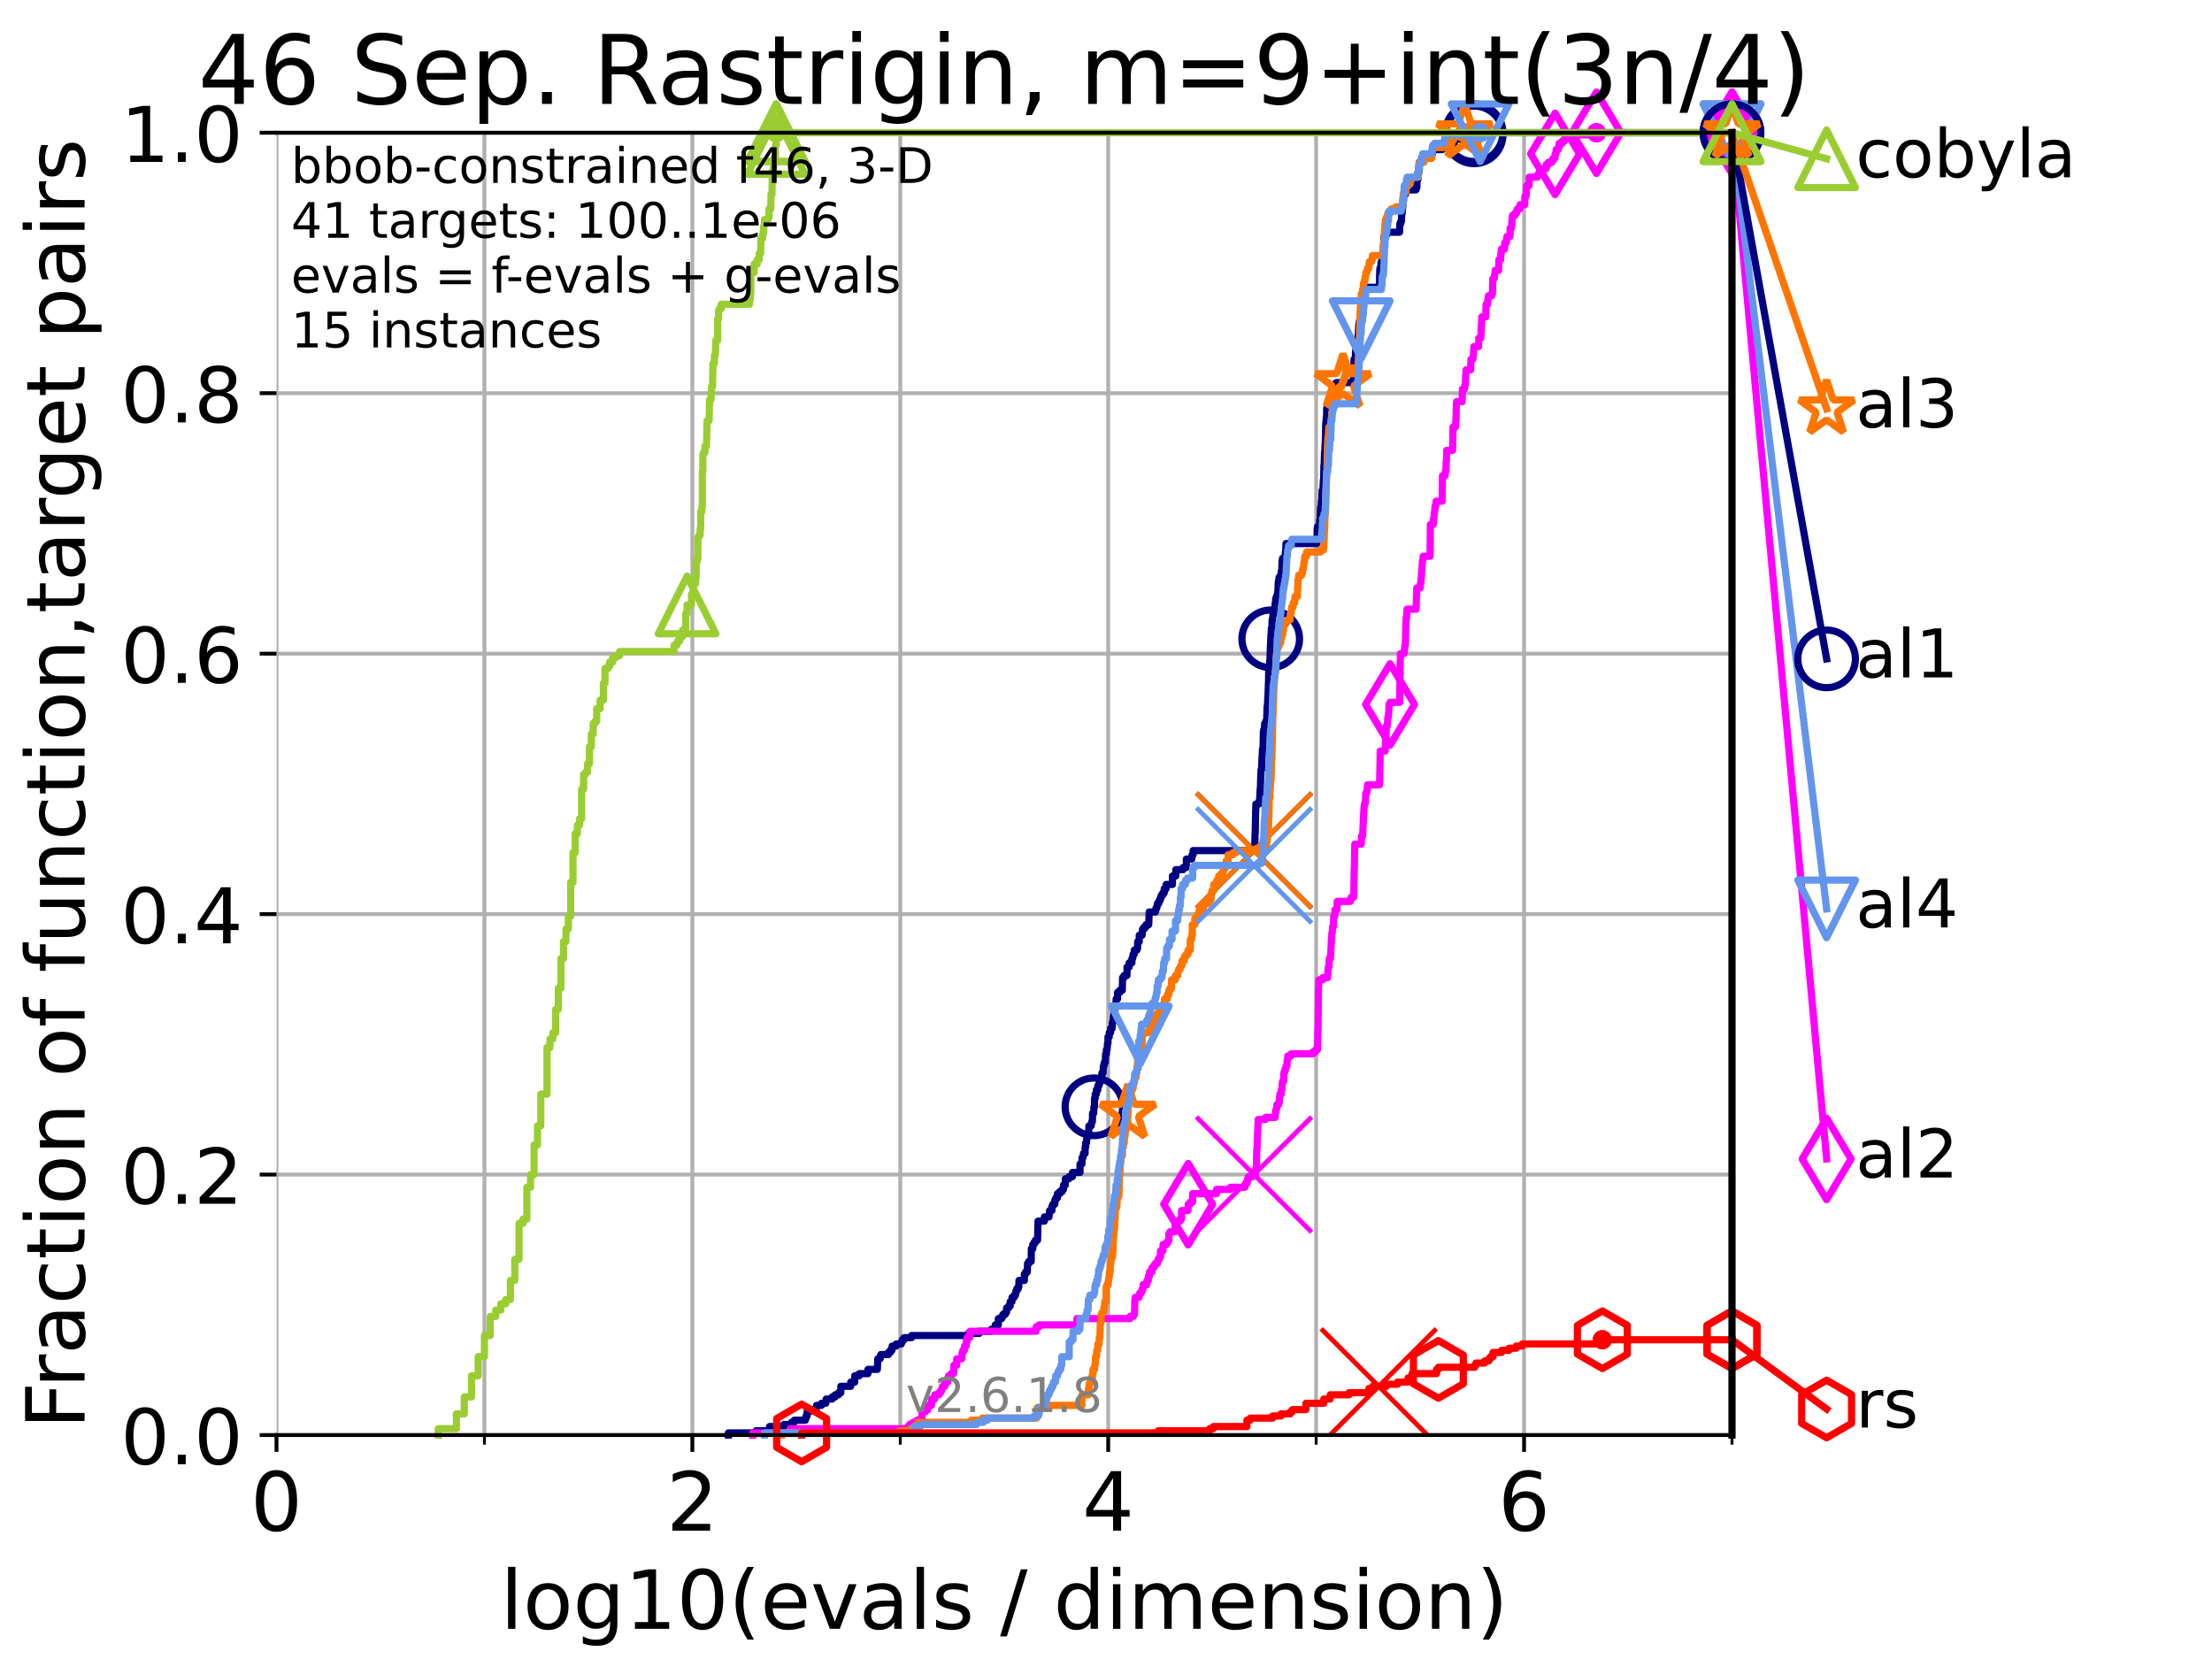 <?xml version="1.0" encoding="utf-8" standalone="no"?>
<!DOCTYPE svg PUBLIC "-//W3C//DTD SVG 1.1//EN"
  "http://www.w3.org/Graphics/SVG/1.1/DTD/svg11.dtd">
<!-- Created with matplotlib (https://matplotlib.org/) -->
<svg height="345.6pt" version="1.1" viewBox="0 0 460.8 345.6" width="460.8pt" xmlns="http://www.w3.org/2000/svg" xmlns:xlink="http://www.w3.org/1999/xlink">
 <defs>
  <style type="text/css">*{stroke-linecap:butt;stroke-linejoin:round;}</style>
 </defs>
 <g id="figure_1">
  <g id="patch_1">
   <path d="M 0 345.6 
L 460.8 345.6 
L 460.8 0 
L 0 0 
z
" style="fill:#ffffff;"/>
  </g>
  <g id="axes_1">
   <g id="patch_2">
    <path d="M 57.6 298.944 
L 360.806 298.944 
L 360.806 27.648 
L 57.6 27.648 
z
" style="fill:#ffffff;"/>
   </g>
   <g id="matplotlib.axis_1">
    <g id="xtick_1">
     <g id="line2d_1">
      <path clip-path="url(#pf852628a66)" d="M 57.6 298.944 
L 57.6 27.648 
" style="fill:none;stroke:#b0b0b0;stroke-linecap:square;stroke-width:0.8;"/>
     </g>
     <g id="line2d_2">
      <defs>
       <path d="M 0 0 
L 0 3.5 
" id="m92eee7c890" style="stroke:#000000;stroke-width:0.8;"/>
      </defs>
      <g>
       <use style="stroke:#000000;stroke-width:0.8;" x="57.6" xlink:href="#m92eee7c890" y="298.944"/>
      </g>
     </g>
     <g id="text_1">
      <!-- 0 -->
      <g transform="translate(52.192 318.861)scale(0.17 -0.17)">
       <defs>
        <path d="M 31.781 66.406 
Q 24.172 66.406 20.328 58.906 
Q 16.5 51.422 16.5 36.375 
Q 16.5 21.391 20.328 13.891 
Q 24.172 6.391 31.781 6.391 
Q 39.453 6.391 43.281 13.891 
Q 47.125 21.391 47.125 36.375 
Q 47.125 51.422 43.281 58.906 
Q 39.453 66.406 31.781 66.406 
z
M 31.781 74.219 
Q 44.047 74.219 50.516 64.516 
Q 56.984 54.828 56.984 36.375 
Q 56.984 17.969 50.516 8.266 
Q 44.047 -1.422 31.781 -1.422 
Q 19.531 -1.422 13.062 8.266 
Q 6.594 17.969 6.594 36.375 
Q 6.594 54.828 13.062 64.516 
Q 19.531 74.219 31.781 74.219 
z
" id="DejaVuSans-48"/>
       </defs>
       <use xlink:href="#DejaVuSans-48"/>
      </g>
     </g>
    </g>
    <g id="xtick_2">
     <g id="line2d_3">
      <path clip-path="url(#pf852628a66)" d="M 144.23 298.944 
L 144.23 27.648 
" style="fill:none;stroke:#b0b0b0;stroke-linecap:square;stroke-width:0.8;"/>
     </g>
     <g id="line2d_4">
      <g>
       <use style="stroke:#000000;stroke-width:0.8;" x="144.23" xlink:href="#m92eee7c890" y="298.944"/>
      </g>
     </g>
     <g id="text_2">
      <!-- 2 -->
      <g transform="translate(138.822 318.861)scale(0.17 -0.17)">
       <defs>
        <path d="M 19.188 8.297 
L 53.609 8.297 
L 53.609 0 
L 7.328 0 
L 7.328 8.297 
Q 12.938 14.109 22.625 23.891 
Q 32.328 33.688 34.812 36.531 
Q 39.547 41.844 41.422 45.531 
Q 43.312 49.219 43.312 52.781 
Q 43.312 58.594 39.234 62.25 
Q 35.156 65.922 28.609 65.922 
Q 23.969 65.922 18.812 64.312 
Q 13.672 62.703 7.812 59.422 
L 7.812 69.391 
Q 13.766 71.781 18.938 73 
Q 24.125 74.219 28.422 74.219 
Q 39.75 74.219 46.484 68.547 
Q 53.219 62.891 53.219 53.422 
Q 53.219 48.922 51.531 44.891 
Q 49.859 40.875 45.406 35.406 
Q 44.188 33.984 37.641 27.219 
Q 31.109 20.453 19.188 8.297 
z
" id="DejaVuSans-50"/>
       </defs>
       <use xlink:href="#DejaVuSans-50"/>
      </g>
     </g>
    </g>
    <g id="xtick_3">
     <g id="line2d_5">
      <path clip-path="url(#pf852628a66)" d="M 230.861 298.944 
L 230.861 27.648 
" style="fill:none;stroke:#b0b0b0;stroke-linecap:square;stroke-width:0.8;"/>
     </g>
     <g id="line2d_6">
      <g>
       <use style="stroke:#000000;stroke-width:0.8;" x="230.861" xlink:href="#m92eee7c890" y="298.944"/>
      </g>
     </g>
     <g id="text_3">
      <!-- 4 -->
      <g transform="translate(225.453 318.861)scale(0.17 -0.17)">
       <defs>
        <path d="M 37.797 64.312 
L 12.891 25.391 
L 37.797 25.391 
z
M 35.203 72.906 
L 47.609 72.906 
L 47.609 25.391 
L 58.016 25.391 
L 58.016 17.188 
L 47.609 17.188 
L 47.609 0 
L 37.797 0 
L 37.797 17.188 
L 4.891 17.188 
L 4.891 26.703 
z
" id="DejaVuSans-52"/>
       </defs>
       <use xlink:href="#DejaVuSans-52"/>
      </g>
     </g>
    </g>
    <g id="xtick_4">
     <g id="line2d_7">
      <path clip-path="url(#pf852628a66)" d="M 317.491 298.944 
L 317.491 27.648 
" style="fill:none;stroke:#b0b0b0;stroke-linecap:square;stroke-width:0.8;"/>
     </g>
     <g id="line2d_8">
      <g>
       <use style="stroke:#000000;stroke-width:0.8;" x="317.491" xlink:href="#m92eee7c890" y="298.944"/>
      </g>
     </g>
     <g id="text_4">
      <!-- 6 -->
      <g transform="translate(312.083 318.861)scale(0.17 -0.17)">
       <defs>
        <path d="M 33.016 40.375 
Q 26.375 40.375 22.484 35.828 
Q 18.609 31.297 18.609 23.391 
Q 18.609 15.531 22.484 10.953 
Q 26.375 6.391 33.016 6.391 
Q 39.656 6.391 43.531 10.953 
Q 47.406 15.531 47.406 23.391 
Q 47.406 31.297 43.531 35.828 
Q 39.656 40.375 33.016 40.375 
z
M 52.594 71.297 
L 52.594 62.312 
Q 48.875 64.062 45.094 64.984 
Q 41.312 65.922 37.594 65.922 
Q 27.828 65.922 22.672 59.328 
Q 17.531 52.734 16.797 39.406 
Q 19.672 43.656 24.016 45.922 
Q 28.375 48.188 33.594 48.188 
Q 44.578 48.188 50.953 41.516 
Q 57.328 34.859 57.328 23.391 
Q 57.328 12.156 50.688 5.359 
Q 44.047 -1.422 33.016 -1.422 
Q 20.359 -1.422 13.672 8.266 
Q 6.984 17.969 6.984 36.375 
Q 6.984 53.656 15.188 63.938 
Q 23.391 74.219 37.203 74.219 
Q 40.922 74.219 44.703 73.484 
Q 48.484 72.75 52.594 71.297 
z
" id="DejaVuSans-54"/>
       </defs>
       <use xlink:href="#DejaVuSans-54"/>
      </g>
     </g>
    </g>
    <g id="xtick_5">
     <g id="line2d_9">
      <path clip-path="url(#pf852628a66)" d="M 100.915 298.944 
L 100.915 27.648 
" style="fill:none;stroke:#b0b0b0;stroke-linecap:square;stroke-width:0.8;"/>
     </g>
     <g id="line2d_10">
      <defs>
       <path d="M 0 0 
L 0 2 
" id="m50e9bc60c1" style="stroke:#000000;stroke-width:0.6;"/>
      </defs>
      <g>
       <use style="stroke:#000000;stroke-width:0.6;" x="100.915" xlink:href="#m50e9bc60c1" y="298.944"/>
      </g>
     </g>
    </g>
    <g id="xtick_6">
     <g id="line2d_11">
      <path clip-path="url(#pf852628a66)" d="M 187.546 298.944 
L 187.546 27.648 
" style="fill:none;stroke:#b0b0b0;stroke-linecap:square;stroke-width:0.8;"/>
     </g>
     <g id="line2d_12">
      <g>
       <use style="stroke:#000000;stroke-width:0.6;" x="187.546" xlink:href="#m50e9bc60c1" y="298.944"/>
      </g>
     </g>
    </g>
    <g id="xtick_7">
     <g id="line2d_13">
      <path clip-path="url(#pf852628a66)" d="M 274.176 298.944 
L 274.176 27.648 
" style="fill:none;stroke:#b0b0b0;stroke-linecap:square;stroke-width:0.8;"/>
     </g>
     <g id="line2d_14">
      <g>
       <use style="stroke:#000000;stroke-width:0.6;" x="274.176" xlink:href="#m50e9bc60c1" y="298.944"/>
      </g>
     </g>
    </g>
    <g id="xtick_8">
     <g id="line2d_15">
      <path clip-path="url(#pf852628a66)" d="M 360.806 298.944 
L 360.806 27.648 
" style="fill:none;stroke:#b0b0b0;stroke-linecap:square;stroke-width:0.8;"/>
     </g>
     <g id="line2d_16">
      <g>
       <use style="stroke:#000000;stroke-width:0.6;" x="360.806" xlink:href="#m50e9bc60c1" y="298.944"/>
      </g>
     </g>
    </g>
    <g id="text_5">
     <!-- log10(evals / dimension) -->
     <g transform="translate(104.239 339.314)scale(0.17 -0.17)">
      <defs>
       <path d="M 9.422 75.984 
L 18.406 75.984 
L 18.406 0 
L 9.422 0 
z
" id="DejaVuSans-108"/>
       <path d="M 30.609 48.391 
Q 23.391 48.391 19.188 42.75 
Q 14.984 37.109 14.984 27.297 
Q 14.984 17.484 19.156 11.844 
Q 23.344 6.203 30.609 6.203 
Q 37.797 6.203 41.984 11.859 
Q 46.188 17.531 46.188 27.297 
Q 46.188 37.016 41.984 42.703 
Q 37.797 48.391 30.609 48.391 
z
M 30.609 56 
Q 42.328 56 49.016 48.375 
Q 55.719 40.766 55.719 27.297 
Q 55.719 13.875 49.016 6.219 
Q 42.328 -1.422 30.609 -1.422 
Q 18.844 -1.422 12.172 6.219 
Q 5.516 13.875 5.516 27.297 
Q 5.516 40.766 12.172 48.375 
Q 18.844 56 30.609 56 
z
" id="DejaVuSans-111"/>
       <path d="M 45.406 27.984 
Q 45.406 37.75 41.375 43.109 
Q 37.359 48.484 30.078 48.484 
Q 22.859 48.484 18.828 43.109 
Q 14.797 37.75 14.797 27.984 
Q 14.797 18.266 18.828 12.891 
Q 22.859 7.516 30.078 7.516 
Q 37.359 7.516 41.375 12.891 
Q 45.406 18.266 45.406 27.984 
z
M 54.391 6.781 
Q 54.391 -7.172 48.188 -13.984 
Q 42 -20.797 29.203 -20.797 
Q 24.469 -20.797 20.266 -20.094 
Q 16.062 -19.391 12.109 -17.922 
L 12.109 -9.188 
Q 16.062 -11.328 19.922 -12.344 
Q 23.781 -13.375 27.781 -13.375 
Q 36.625 -13.375 41.016 -8.766 
Q 45.406 -4.156 45.406 5.172 
L 45.406 9.625 
Q 42.625 4.781 38.281 2.391 
Q 33.938 0 27.875 0 
Q 17.828 0 11.672 7.656 
Q 5.516 15.328 5.516 27.984 
Q 5.516 40.672 11.672 48.328 
Q 17.828 56 27.875 56 
Q 33.938 56 38.281 53.609 
Q 42.625 51.219 45.406 46.391 
L 45.406 54.688 
L 54.391 54.688 
z
" id="DejaVuSans-103"/>
       <path d="M 12.406 8.297 
L 28.516 8.297 
L 28.516 63.922 
L 10.984 60.406 
L 10.984 69.391 
L 28.422 72.906 
L 38.281 72.906 
L 38.281 8.297 
L 54.391 8.297 
L 54.391 0 
L 12.406 0 
z
" id="DejaVuSans-49"/>
       <path d="M 31 75.875 
Q 24.469 64.656 21.281 53.656 
Q 18.109 42.672 18.109 31.391 
Q 18.109 20.125 21.312 9.062 
Q 24.516 -2 31 -13.188 
L 23.188 -13.188 
Q 15.875 -1.703 12.234 9.375 
Q 8.594 20.453 8.594 31.391 
Q 8.594 42.281 12.203 53.312 
Q 15.828 64.359 23.188 75.875 
z
" id="DejaVuSans-40"/>
       <path d="M 56.203 29.594 
L 56.203 25.203 
L 14.891 25.203 
Q 15.484 15.922 20.484 11.062 
Q 25.484 6.203 34.422 6.203 
Q 39.594 6.203 44.453 7.469 
Q 49.312 8.734 54.109 11.281 
L 54.109 2.781 
Q 49.266 0.734 44.188 -0.344 
Q 39.109 -1.422 33.891 -1.422 
Q 20.797 -1.422 13.156 6.188 
Q 5.516 13.812 5.516 26.812 
Q 5.516 40.234 12.766 48.109 
Q 20.016 56 32.328 56 
Q 43.359 56 49.781 48.891 
Q 56.203 41.797 56.203 29.594 
z
M 47.219 32.234 
Q 47.125 39.594 43.094 43.984 
Q 39.062 48.391 32.422 48.391 
Q 24.906 48.391 20.391 44.141 
Q 15.875 39.891 15.188 32.172 
z
" id="DejaVuSans-101"/>
       <path d="M 2.984 54.688 
L 12.5 54.688 
L 29.594 8.797 
L 46.688 54.688 
L 56.203 54.688 
L 35.688 0 
L 23.484 0 
z
" id="DejaVuSans-118"/>
       <path d="M 34.281 27.484 
Q 23.391 27.484 19.188 25 
Q 14.984 22.516 14.984 16.5 
Q 14.984 11.719 18.141 8.906 
Q 21.297 6.109 26.703 6.109 
Q 34.188 6.109 38.703 11.406 
Q 43.219 16.703 43.219 25.484 
L 43.219 27.484 
z
M 52.203 31.203 
L 52.203 0 
L 43.219 0 
L 43.219 8.297 
Q 40.141 3.328 35.547 0.953 
Q 30.953 -1.422 24.312 -1.422 
Q 15.922 -1.422 10.953 3.297 
Q 6 8.016 6 15.922 
Q 6 25.141 12.172 29.828 
Q 18.359 34.516 30.609 34.516 
L 43.219 34.516 
L 43.219 35.406 
Q 43.219 41.609 39.141 45 
Q 35.062 48.391 27.688 48.391 
Q 23 48.391 18.547 47.266 
Q 14.109 46.141 10.016 43.891 
L 10.016 52.203 
Q 14.938 54.109 19.578 55.047 
Q 24.219 56 28.609 56 
Q 40.484 56 46.344 49.844 
Q 52.203 43.703 52.203 31.203 
z
" id="DejaVuSans-97"/>
       <path d="M 44.281 53.078 
L 44.281 44.578 
Q 40.484 46.531 36.375 47.5 
Q 32.281 48.484 27.875 48.484 
Q 21.188 48.484 17.844 46.438 
Q 14.5 44.391 14.5 40.281 
Q 14.5 37.156 16.891 35.375 
Q 19.281 33.594 26.516 31.984 
L 29.594 31.297 
Q 39.156 29.25 43.188 25.516 
Q 47.219 21.781 47.219 15.094 
Q 47.219 7.469 41.188 3.016 
Q 35.156 -1.422 24.609 -1.422 
Q 20.219 -1.422 15.453 -0.562 
Q 10.688 0.297 5.422 2 
L 5.422 11.281 
Q 10.406 8.688 15.234 7.391 
Q 20.062 6.109 24.812 6.109 
Q 31.156 6.109 34.562 8.281 
Q 37.984 10.453 37.984 14.406 
Q 37.984 18.062 35.516 20.016 
Q 33.062 21.969 24.703 23.781 
L 21.578 24.516 
Q 13.234 26.266 9.516 29.906 
Q 5.812 33.547 5.812 39.891 
Q 5.812 47.609 11.281 51.797 
Q 16.75 56 26.812 56 
Q 31.781 56 36.172 55.266 
Q 40.578 54.547 44.281 53.078 
z
" id="DejaVuSans-115"/>
       <path id="DejaVuSans-32"/>
       <path d="M 25.391 72.906 
L 33.688 72.906 
L 8.297 -9.281 
L 0 -9.281 
z
" id="DejaVuSans-47"/>
       <path d="M 45.406 46.391 
L 45.406 75.984 
L 54.391 75.984 
L 54.391 0 
L 45.406 0 
L 45.406 8.203 
Q 42.578 3.328 38.25 0.953 
Q 33.938 -1.422 27.875 -1.422 
Q 17.969 -1.422 11.734 6.484 
Q 5.516 14.406 5.516 27.297 
Q 5.516 40.188 11.734 48.094 
Q 17.969 56 27.875 56 
Q 33.938 56 38.25 53.625 
Q 42.578 51.266 45.406 46.391 
z
M 14.797 27.297 
Q 14.797 17.391 18.875 11.75 
Q 22.953 6.109 30.078 6.109 
Q 37.203 6.109 41.297 11.75 
Q 45.406 17.391 45.406 27.297 
Q 45.406 37.203 41.297 42.844 
Q 37.203 48.484 30.078 48.484 
Q 22.953 48.484 18.875 42.844 
Q 14.797 37.203 14.797 27.297 
z
" id="DejaVuSans-100"/>
       <path d="M 9.422 54.688 
L 18.406 54.688 
L 18.406 0 
L 9.422 0 
z
M 9.422 75.984 
L 18.406 75.984 
L 18.406 64.594 
L 9.422 64.594 
z
" id="DejaVuSans-105"/>
       <path d="M 52 44.188 
Q 55.375 50.25 60.062 53.125 
Q 64.75 56 71.094 56 
Q 79.641 56 84.281 50.016 
Q 88.922 44.047 88.922 33.016 
L 88.922 0 
L 79.891 0 
L 79.891 32.719 
Q 79.891 40.578 77.094 44.375 
Q 74.312 48.188 68.609 48.188 
Q 61.625 48.188 57.562 43.547 
Q 53.516 38.922 53.516 30.906 
L 53.516 0 
L 44.484 0 
L 44.484 32.719 
Q 44.484 40.625 41.703 44.406 
Q 38.922 48.188 33.109 48.188 
Q 26.219 48.188 22.156 43.531 
Q 18.109 38.875 18.109 30.906 
L 18.109 0 
L 9.078 0 
L 9.078 54.688 
L 18.109 54.688 
L 18.109 46.188 
Q 21.188 51.219 25.484 53.609 
Q 29.781 56 35.688 56 
Q 41.656 56 45.828 52.969 
Q 50 49.953 52 44.188 
z
" id="DejaVuSans-109"/>
       <path d="M 54.891 33.016 
L 54.891 0 
L 45.906 0 
L 45.906 32.719 
Q 45.906 40.484 42.875 44.328 
Q 39.844 48.188 33.797 48.188 
Q 26.516 48.188 22.312 43.547 
Q 18.109 38.922 18.109 30.906 
L 18.109 0 
L 9.078 0 
L 9.078 54.688 
L 18.109 54.688 
L 18.109 46.188 
Q 21.344 51.125 25.703 53.562 
Q 30.078 56 35.797 56 
Q 45.219 56 50.047 50.172 
Q 54.891 44.344 54.891 33.016 
z
" id="DejaVuSans-110"/>
       <path d="M 8.016 75.875 
L 15.828 75.875 
Q 23.141 64.359 26.781 53.312 
Q 30.422 42.281 30.422 31.391 
Q 30.422 20.453 26.781 9.375 
Q 23.141 -1.703 15.828 -13.188 
L 8.016 -13.188 
Q 14.5 -2 17.703 9.062 
Q 20.906 20.125 20.906 31.391 
Q 20.906 42.672 17.703 53.656 
Q 14.5 64.656 8.016 75.875 
z
" id="DejaVuSans-41"/>
      </defs>
      <use xlink:href="#DejaVuSans-108"/>
      <use x="27.783" xlink:href="#DejaVuSans-111"/>
      <use x="88.965" xlink:href="#DejaVuSans-103"/>
      <use x="152.441" xlink:href="#DejaVuSans-49"/>
      <use x="216.064" xlink:href="#DejaVuSans-48"/>
      <use x="279.688" xlink:href="#DejaVuSans-40"/>
      <use x="318.701" xlink:href="#DejaVuSans-101"/>
      <use x="380.225" xlink:href="#DejaVuSans-118"/>
      <use x="439.404" xlink:href="#DejaVuSans-97"/>
      <use x="500.684" xlink:href="#DejaVuSans-108"/>
      <use x="528.467" xlink:href="#DejaVuSans-115"/>
      <use x="580.566" xlink:href="#DejaVuSans-32"/>
      <use x="612.354" xlink:href="#DejaVuSans-47"/>
      <use x="646.045" xlink:href="#DejaVuSans-32"/>
      <use x="677.832" xlink:href="#DejaVuSans-100"/>
      <use x="741.309" xlink:href="#DejaVuSans-105"/>
      <use x="769.092" xlink:href="#DejaVuSans-109"/>
      <use x="866.504" xlink:href="#DejaVuSans-101"/>
      <use x="928.027" xlink:href="#DejaVuSans-110"/>
      <use x="991.406" xlink:href="#DejaVuSans-115"/>
      <use x="1043.506" xlink:href="#DejaVuSans-105"/>
      <use x="1071.289" xlink:href="#DejaVuSans-111"/>
      <use x="1132.471" xlink:href="#DejaVuSans-110"/>
      <use x="1195.85" xlink:href="#DejaVuSans-41"/>
     </g>
    </g>
   </g>
   <g id="matplotlib.axis_2">
    <g id="ytick_1">
     <g id="line2d_17">
      <path clip-path="url(#pf852628a66)" d="M 57.6 298.944 
L 360.806 298.944 
" style="fill:none;stroke:#b0b0b0;stroke-linecap:square;stroke-width:0.8;"/>
     </g>
     <g id="line2d_18">
      <defs>
       <path d="M 0 0 
L -3.5 0 
" id="m9a92a82bb3" style="stroke:#000000;stroke-width:0.8;"/>
      </defs>
      <g>
       <use style="stroke:#000000;stroke-width:0.8;" x="57.6" xlink:href="#m9a92a82bb3" y="298.944"/>
      </g>
     </g>
     <g id="text_6">
      <!-- 0.0 -->
      <g transform="translate(25.155 305.023)scale(0.16 -0.16)">
       <defs>
        <path d="M 10.688 12.406 
L 21 12.406 
L 21 0 
L 10.688 0 
z
" id="DejaVuSans-46"/>
       </defs>
       <use xlink:href="#DejaVuSans-48"/>
       <use x="63.623" xlink:href="#DejaVuSans-46"/>
       <use x="95.41" xlink:href="#DejaVuSans-48"/>
      </g>
     </g>
    </g>
    <g id="ytick_2">
     <g id="line2d_19">
      <path clip-path="url(#pf852628a66)" d="M 57.6 244.685 
L 360.806 244.685 
" style="fill:none;stroke:#b0b0b0;stroke-linecap:square;stroke-width:0.8;"/>
     </g>
     <g id="line2d_20">
      <g>
       <use style="stroke:#000000;stroke-width:0.8;" x="57.6" xlink:href="#m9a92a82bb3" y="244.685"/>
      </g>
     </g>
     <g id="text_7">
      <!-- 0.2 -->
      <g transform="translate(25.155 250.764)scale(0.16 -0.16)">
       <use xlink:href="#DejaVuSans-48"/>
       <use x="63.623" xlink:href="#DejaVuSans-46"/>
       <use x="95.41" xlink:href="#DejaVuSans-50"/>
      </g>
     </g>
    </g>
    <g id="ytick_3">
     <g id="line2d_21">
      <path clip-path="url(#pf852628a66)" d="M 57.6 190.426 
L 360.806 190.426 
" style="fill:none;stroke:#b0b0b0;stroke-linecap:square;stroke-width:0.8;"/>
     </g>
     <g id="line2d_22">
      <g>
       <use style="stroke:#000000;stroke-width:0.8;" x="57.6" xlink:href="#m9a92a82bb3" y="190.426"/>
      </g>
     </g>
     <g id="text_8">
      <!-- 0.4 -->
      <g transform="translate(25.155 196.504)scale(0.16 -0.16)">
       <use xlink:href="#DejaVuSans-48"/>
       <use x="63.623" xlink:href="#DejaVuSans-46"/>
       <use x="95.41" xlink:href="#DejaVuSans-52"/>
      </g>
     </g>
    </g>
    <g id="ytick_4">
     <g id="line2d_23">
      <path clip-path="url(#pf852628a66)" d="M 57.6 136.166 
L 360.806 136.166 
" style="fill:none;stroke:#b0b0b0;stroke-linecap:square;stroke-width:0.8;"/>
     </g>
     <g id="line2d_24">
      <g>
       <use style="stroke:#000000;stroke-width:0.8;" x="57.6" xlink:href="#m9a92a82bb3" y="136.166"/>
      </g>
     </g>
     <g id="text_9">
      <!-- 0.6 -->
      <g transform="translate(25.155 142.245)scale(0.16 -0.16)">
       <use xlink:href="#DejaVuSans-48"/>
       <use x="63.623" xlink:href="#DejaVuSans-46"/>
       <use x="95.41" xlink:href="#DejaVuSans-54"/>
      </g>
     </g>
    </g>
    <g id="ytick_5">
     <g id="line2d_25">
      <path clip-path="url(#pf852628a66)" d="M 57.6 81.907 
L 360.806 81.907 
" style="fill:none;stroke:#b0b0b0;stroke-linecap:square;stroke-width:0.8;"/>
     </g>
     <g id="line2d_26">
      <g>
       <use style="stroke:#000000;stroke-width:0.8;" x="57.6" xlink:href="#m9a92a82bb3" y="81.907"/>
      </g>
     </g>
     <g id="text_10">
      <!-- 0.8 -->
      <g transform="translate(25.155 87.986)scale(0.16 -0.16)">
       <defs>
        <path d="M 31.781 34.625 
Q 24.75 34.625 20.719 30.859 
Q 16.703 27.094 16.703 20.516 
Q 16.703 13.922 20.719 10.156 
Q 24.75 6.391 31.781 6.391 
Q 38.812 6.391 42.859 10.172 
Q 46.922 13.969 46.922 20.516 
Q 46.922 27.094 42.891 30.859 
Q 38.875 34.625 31.781 34.625 
z
M 21.922 38.812 
Q 15.578 40.375 12.031 44.719 
Q 8.5 49.078 8.5 55.328 
Q 8.5 64.062 14.719 69.141 
Q 20.953 74.219 31.781 74.219 
Q 42.672 74.219 48.875 69.141 
Q 55.078 64.062 55.078 55.328 
Q 55.078 49.078 51.531 44.719 
Q 48 40.375 41.703 38.812 
Q 48.828 37.156 52.797 32.312 
Q 56.781 27.484 56.781 20.516 
Q 56.781 9.906 50.312 4.234 
Q 43.844 -1.422 31.781 -1.422 
Q 19.734 -1.422 13.25 4.234 
Q 6.781 9.906 6.781 20.516 
Q 6.781 27.484 10.781 32.312 
Q 14.797 37.156 21.922 38.812 
z
M 18.312 54.391 
Q 18.312 48.734 21.844 45.562 
Q 25.391 42.391 31.781 42.391 
Q 38.141 42.391 41.719 45.562 
Q 45.312 48.734 45.312 54.391 
Q 45.312 60.062 41.719 63.234 
Q 38.141 66.406 31.781 66.406 
Q 25.391 66.406 21.844 63.234 
Q 18.312 60.062 18.312 54.391 
z
" id="DejaVuSans-56"/>
       </defs>
       <use xlink:href="#DejaVuSans-48"/>
       <use x="63.623" xlink:href="#DejaVuSans-46"/>
       <use x="95.41" xlink:href="#DejaVuSans-56"/>
      </g>
     </g>
    </g>
    <g id="ytick_6">
     <g id="line2d_27">
      <path clip-path="url(#pf852628a66)" d="M 57.6 27.648 
L 360.806 27.648 
" style="fill:none;stroke:#b0b0b0;stroke-linecap:square;stroke-width:0.8;"/>
     </g>
     <g id="line2d_28">
      <g>
       <use style="stroke:#000000;stroke-width:0.8;" x="57.6" xlink:href="#m9a92a82bb3" y="27.648"/>
      </g>
     </g>
     <g id="text_11">
      <!-- 1.0 -->
      <g transform="translate(25.155 33.727)scale(0.16 -0.16)">
       <use xlink:href="#DejaVuSans-49"/>
       <use x="63.623" xlink:href="#DejaVuSans-46"/>
       <use x="95.41" xlink:href="#DejaVuSans-48"/>
      </g>
     </g>
    </g>
    <g id="text_12">
     <!-- Fraction of function,target pairs -->
     <g transform="translate(17.62 297.681)rotate(-90)scale(0.17 -0.17)">
      <defs>
       <path d="M 9.812 72.906 
L 51.703 72.906 
L 51.703 64.594 
L 19.672 64.594 
L 19.672 43.109 
L 48.578 43.109 
L 48.578 34.812 
L 19.672 34.812 
L 19.672 0 
L 9.812 0 
z
" id="DejaVuSans-70"/>
       <path d="M 41.109 46.297 
Q 39.594 47.172 37.812 47.578 
Q 36.031 48 33.891 48 
Q 26.266 48 22.188 43.047 
Q 18.109 38.094 18.109 28.812 
L 18.109 0 
L 9.078 0 
L 9.078 54.688 
L 18.109 54.688 
L 18.109 46.188 
Q 20.953 51.172 25.484 53.578 
Q 30.031 56 36.531 56 
Q 37.453 56 38.578 55.875 
Q 39.703 55.766 41.062 55.516 
z
" id="DejaVuSans-114"/>
       <path d="M 48.781 52.594 
L 48.781 44.188 
Q 44.969 46.297 41.141 47.344 
Q 37.312 48.391 33.406 48.391 
Q 24.656 48.391 19.812 42.844 
Q 14.984 37.312 14.984 27.297 
Q 14.984 17.281 19.812 11.734 
Q 24.656 6.203 33.406 6.203 
Q 37.312 6.203 41.141 7.25 
Q 44.969 8.297 48.781 10.406 
L 48.781 2.094 
Q 45.016 0.344 40.984 -0.531 
Q 36.969 -1.422 32.422 -1.422 
Q 20.062 -1.422 12.781 6.344 
Q 5.516 14.109 5.516 27.297 
Q 5.516 40.672 12.859 48.328 
Q 20.219 56 33.016 56 
Q 37.156 56 41.109 55.141 
Q 45.062 54.297 48.781 52.594 
z
" id="DejaVuSans-99"/>
       <path d="M 18.312 70.219 
L 18.312 54.688 
L 36.812 54.688 
L 36.812 47.703 
L 18.312 47.703 
L 18.312 18.016 
Q 18.312 11.328 20.141 9.422 
Q 21.969 7.516 27.594 7.516 
L 36.812 7.516 
L 36.812 0 
L 27.594 0 
Q 17.188 0 13.234 3.875 
Q 9.281 7.766 9.281 18.016 
L 9.281 47.703 
L 2.688 47.703 
L 2.688 54.688 
L 9.281 54.688 
L 9.281 70.219 
z
" id="DejaVuSans-116"/>
       <path d="M 37.109 75.984 
L 37.109 68.5 
L 28.516 68.5 
Q 23.688 68.5 21.797 66.547 
Q 19.922 64.594 19.922 59.516 
L 19.922 54.688 
L 34.719 54.688 
L 34.719 47.703 
L 19.922 47.703 
L 19.922 0 
L 10.891 0 
L 10.891 47.703 
L 2.297 47.703 
L 2.297 54.688 
L 10.891 54.688 
L 10.891 58.5 
Q 10.891 67.625 15.141 71.797 
Q 19.391 75.984 28.609 75.984 
z
" id="DejaVuSans-102"/>
       <path d="M 8.5 21.578 
L 8.5 54.688 
L 17.484 54.688 
L 17.484 21.922 
Q 17.484 14.156 20.5 10.266 
Q 23.531 6.391 29.594 6.391 
Q 36.859 6.391 41.078 11.031 
Q 45.312 15.672 45.312 23.688 
L 45.312 54.688 
L 54.297 54.688 
L 54.297 0 
L 45.312 0 
L 45.312 8.406 
Q 42.047 3.422 37.719 1 
Q 33.406 -1.422 27.688 -1.422 
Q 18.266 -1.422 13.375 4.438 
Q 8.5 10.297 8.5 21.578 
z
M 31.109 56 
z
" id="DejaVuSans-117"/>
       <path d="M 11.719 12.406 
L 22.016 12.406 
L 22.016 4 
L 14.016 -11.625 
L 7.719 -11.625 
L 11.719 4 
z
" id="DejaVuSans-44"/>
       <path d="M 18.109 8.203 
L 18.109 -20.797 
L 9.078 -20.797 
L 9.078 54.688 
L 18.109 54.688 
L 18.109 46.391 
Q 20.953 51.266 25.266 53.625 
Q 29.594 56 35.594 56 
Q 45.562 56 51.781 48.094 
Q 58.016 40.188 58.016 27.297 
Q 58.016 14.406 51.781 6.484 
Q 45.562 -1.422 35.594 -1.422 
Q 29.594 -1.422 25.266 0.953 
Q 20.953 3.328 18.109 8.203 
z
M 48.688 27.297 
Q 48.688 37.203 44.609 42.844 
Q 40.531 48.484 33.406 48.484 
Q 26.266 48.484 22.188 42.844 
Q 18.109 37.203 18.109 27.297 
Q 18.109 17.391 22.188 11.75 
Q 26.266 6.109 33.406 6.109 
Q 40.531 6.109 44.609 11.75 
Q 48.688 17.391 48.688 27.297 
z
" id="DejaVuSans-112"/>
      </defs>
      <use xlink:href="#DejaVuSans-70"/>
      <use x="50.27" xlink:href="#DejaVuSans-114"/>
      <use x="91.383" xlink:href="#DejaVuSans-97"/>
      <use x="152.662" xlink:href="#DejaVuSans-99"/>
      <use x="207.643" xlink:href="#DejaVuSans-116"/>
      <use x="246.852" xlink:href="#DejaVuSans-105"/>
      <use x="274.635" xlink:href="#DejaVuSans-111"/>
      <use x="335.816" xlink:href="#DejaVuSans-110"/>
      <use x="399.195" xlink:href="#DejaVuSans-32"/>
      <use x="430.982" xlink:href="#DejaVuSans-111"/>
      <use x="492.164" xlink:href="#DejaVuSans-102"/>
      <use x="527.369" xlink:href="#DejaVuSans-32"/>
      <use x="559.156" xlink:href="#DejaVuSans-102"/>
      <use x="594.361" xlink:href="#DejaVuSans-117"/>
      <use x="657.74" xlink:href="#DejaVuSans-110"/>
      <use x="721.119" xlink:href="#DejaVuSans-99"/>
      <use x="776.1" xlink:href="#DejaVuSans-116"/>
      <use x="815.309" xlink:href="#DejaVuSans-105"/>
      <use x="843.092" xlink:href="#DejaVuSans-111"/>
      <use x="904.273" xlink:href="#DejaVuSans-110"/>
      <use x="967.652" xlink:href="#DejaVuSans-44"/>
      <use x="999.439" xlink:href="#DejaVuSans-116"/>
      <use x="1038.648" xlink:href="#DejaVuSans-97"/>
      <use x="1099.928" xlink:href="#DejaVuSans-114"/>
      <use x="1139.291" xlink:href="#DejaVuSans-103"/>
      <use x="1202.768" xlink:href="#DejaVuSans-101"/>
      <use x="1264.291" xlink:href="#DejaVuSans-116"/>
      <use x="1303.5" xlink:href="#DejaVuSans-32"/>
      <use x="1335.287" xlink:href="#DejaVuSans-112"/>
      <use x="1398.764" xlink:href="#DejaVuSans-97"/>
      <use x="1460.043" xlink:href="#DejaVuSans-105"/>
      <use x="1487.826" xlink:href="#DejaVuSans-114"/>
      <use x="1528.939" xlink:href="#DejaVuSans-115"/>
     </g>
    </g>
   </g>
   <g id="line2d_29">
    <defs>
     <path d="M 0 1.5 
C 0.398 1.5 0.779 1.342 1.061 1.061 
C 1.342 0.779 1.5 0.398 1.5 0 
C 1.5 -0.398 1.342 -0.779 1.061 -1.061 
C 0.779 -1.342 0.398 -1.5 0 -1.5 
C -0.398 -1.5 -0.779 -1.342 -1.061 -1.061 
C -1.342 -0.779 -1.5 -0.398 -1.5 0 
C -1.5 0.398 -1.342 0.779 -1.061 1.061 
C -0.779 1.342 -0.398 1.5 0 1.5 
z
" id="m75f4262cee" style="stroke:#000080;"/>
    </defs>
    <g>
     <use style="fill:#000080;stroke:#000080;" x="307.081" xlink:href="#m75f4262cee" y="27.648"/>
     <use style="fill:#000080;stroke:#000080;" x="307.081" xlink:href="#m75f4262cee" y="27.648"/>
    </g>
   </g>
   <g id="line2d_30">
    <path d="M 151.732 298.944 
L 151.732 298.503 
L 157.488 298.503 
L 157.488 298.062 
L 160.196 298.062 
L 160.303 297.179 
L 163.306 297.179 
L 163.306 296.738 
L 164.876 296.738 
L 164.876 296.297 
L 165.453 296.297 
L 165.453 295.856 
L 167.779 295.856 
L 167.779 295.415 
L 167.922 295.415 
L 167.922 294.974 
L 168.134 294.974 
L 168.134 294.092 
L 168.621 294.092 
L 168.621 293.65 
L 170.009 293.65 
L 170.104 292.768 
L 171.122 292.768 
L 171.122 292.327 
L 172.03 292.327 
L 172.116 291.445 
L 173.356 291.445 
L 173.356 291.004 
L 173.985 291.004 
L 173.985 290.562 
L 174.694 290.562 
L 174.694 290.121 
L 175.16 290.121 
L 175.16 288.798 
L 177.223 288.798 
L 177.223 287.916 
L 178.051 287.916 
L 178.051 286.592 
L 179.003 286.592 
L 179.003 286.151 
L 180.809 286.151 
L 180.809 285.269 
L 182.767 285.269 
L 182.864 283.063 
L 183.356 283.063 
L 183.356 282.622 
L 183.481 282.622 
L 183.481 282.181 
L 185.062 282.181 
L 185.062 281.74 
L 185.459 281.74 
L 185.459 281.299 
L 185.806 281.299 
L 185.847 280.416 
L 186.693 280.416 
L 186.693 279.975 
L 187.764 279.975 
L 187.764 279.534 
L 187.973 279.534 
L 187.973 279.093 
L 188.35 279.093 
L 188.35 278.652 
L 189.906 278.652 
L 189.906 278.211 
L 201.719 278.211 
L 201.719 277.77 
L 204.007 277.77 
L 204.007 277.329 
L 206.546 277.329 
L 206.546 276.887 
L 207.324 276.887 
L 207.324 276.005 
L 207.975 276.005 
L 207.975 274.682 
L 208.693 274.682 
L 208.693 274.241 
L 208.936 274.241 
L 208.936 273.799 
L 209.424 273.799 
L 209.424 273.358 
L 209.689 273.358 
L 209.689 272.476 
L 210.121 272.476 
L 210.121 272.035 
L 210.45 272.035 
L 210.45 271.153 
L 210.814 271.153 
L 210.814 270.27 
L 211.26 270.27 
L 211.26 269.829 
L 211.542 269.829 
L 211.647 268.947 
L 211.803 268.947 
L 211.803 268.506 
L 212.098 268.506 
L 212.098 268.065 
L 212.23 268.065 
L 212.274 266.741 
L 213.395 266.741 
L 213.395 265.418 
L 213.651 265.418 
L 213.651 264.977 
L 214.007 264.977 
L 214.053 263.212 
L 214.324 263.212 
L 214.324 262.771 
L 214.819 262.771 
L 214.842 260.124 
L 215.148 260.124 
L 215.148 259.242 
L 215.435 259.242 
L 215.435 258.801 
L 215.698 258.801 
L 215.698 258.36 
L 216.14 258.36 
L 216.244 254.39 
L 217.56 254.39 
L 217.56 253.507 
L 218.517 253.507 
L 218.628 252.625 
L 218.652 252.625 
L 218.652 252.184 
L 219.131 252.184 
L 219.131 251.302 
L 219.312 251.302 
L 219.312 250.861 
L 219.725 250.861 
L 219.747 249.978 
L 219.952 249.978 
L 219.952 249.537 
L 220.29 249.537 
L 220.29 248.655 
L 220.78 248.655 
L 220.78 248.214 
L 221.267 248.214 
L 221.267 247.773 
L 221.543 247.773 
L 221.543 246.89 
L 221.92 246.89 
L 221.92 245.567 
L 222.673 245.567 
L 222.673 245.126 
L 223.405 245.126 
L 223.405 244.244 
L 224.983 244.244 
L 224.993 242.479 
L 225.385 242.479 
L 225.416 241.156 
L 225.62 241.156 
L 225.709 240.273 
L 226.047 240.273 
L 226.047 238.95 
L 226.17 238.95 
L 226.17 238.068 
L 226.338 238.068 
L 226.413 236.744 
L 226.761 236.744 
L 226.839 234.539 
L 227.32 234.539 
L 227.424 233.657 
L 227.568 233.657 
L 227.601 231.892 
L 227.841 231.892 
L 227.884 230.569 
L 228.008 230.569 
L 228.008 228.804 
L 228.154 228.804 
L 228.154 227.922 
L 228.405 227.922 
L 228.405 227.04 
L 228.696 227.04 
L 228.696 226.157 
L 228.937 226.157 
L 228.937 225.716 
L 229.103 225.716 
L 229.103 225.275 
L 229.327 225.275 
L 229.423 224.393 
L 229.519 224.393 
L 229.558 223.51 
L 229.791 223.51 
L 229.832 222.187 
L 229.936 222.187 
L 229.936 221.746 
L 230.063 221.746 
L 230.063 221.305 
L 230.238 221.305 
L 230.327 219.54 
L 230.476 219.54 
L 230.476 218.658 
L 230.629 218.658 
L 230.722 217.335 
L 230.815 217.335 
L 230.815 216.011 
L 231.066 216.011 
L 231.083 215.129 
L 231.348 215.129 
L 231.358 214.247 
L 231.665 214.247 
L 231.754 212.923 
L 231.898 212.923 
L 231.962 211.6 
L 232.055 211.6 
L 232.055 210.718 
L 232.17 210.718 
L 232.17 209.835 
L 232.401 209.835 
L 232.5 208.512 
L 232.52 208.512 
L 232.52 208.071 
L 232.815 208.071 
L 232.815 206.747 
L 233.258 206.747 
L 233.258 206.306 
L 233.793 206.306 
L 233.853 203.66 
L 234.149 203.66 
L 234.149 203.218 
L 234.761 203.218 
L 234.795 201.454 
L 235.224 201.454 
L 235.224 200.572 
L 235.797 200.572 
L 235.797 199.689 
L 235.952 199.689 
L 236.045 198.807 
L 236.275 198.807 
L 236.292 197.925 
L 236.846 197.925 
L 236.846 197.484 
L 236.993 197.484 
L 236.993 196.16 
L 237.324 196.16 
L 237.324 194.837 
L 237.917 194.837 
L 238.023 193.514 
L 238.37 193.514 
L 238.37 193.072 
L 238.749 193.072 
L 238.749 192.631 
L 239.298 192.631 
L 239.4 189.984 
L 240.696 189.984 
L 240.696 189.543 
L 240.831 189.543 
L 240.831 189.102 
L 241.002 189.102 
L 241.096 188.22 
L 241.387 188.22 
L 241.387 187.779 
L 241.592 187.779 
L 241.592 187.338 
L 241.769 187.338 
L 241.769 186.897 
L 241.934 186.897 
L 241.934 186.455 
L 242.234 186.455 
L 242.234 186.014 
L 242.53 186.014 
L 242.53 185.132 
L 242.93 185.132 
L 242.93 184.25 
L 244.241 184.25 
L 244.241 182.485 
L 244.943 182.485 
L 244.943 181.162 
L 246.461 181.162 
L 246.461 180.721 
L 247.149 180.721 
L 247.149 178.956 
L 248.268 178.956 
L 248.331 178.074 
L 248.542 178.074 
L 248.542 177.192 
L 261.37 177.192 
L 261.453 173.663 
L 261.483 173.663 
L 261.579 168.81 
L 261.602 168.81 
L 261.631 167.487 
L 262.282 167.487 
L 262.369 166.604 
L 262.415 166.604 
L 262.515 164.399 
L 262.558 164.399 
L 262.649 161.311 
L 262.683 161.311 
L 262.685 160.429 
L 262.798 160.429 
L 262.897 157.782 
L 262.918 157.782 
L 263.006 156.017 
L 263.112 156.017 
L 263.181 152.488 
L 263.235 152.488 
L 263.235 152.047 
L 263.403 152.047 
L 263.457 150.724 
L 263.669 150.724 
L 263.669 150.283 
L 263.862 150.283 
L 263.953 147.195 
L 264.018 147.195 
L 264.127 144.989 
L 264.147 144.989 
L 264.252 141.901 
L 264.266 141.901 
L 264.297 139.695 
L 264.429 139.695 
L 264.525 137.49 
L 264.554 137.49 
L 264.657 134.402 
L 264.666 134.402 
L 264.765 132.196 
L 264.799 132.196 
L 264.85 130.873 
L 264.954 130.873 
L 265.004 129.108 
L 265.098 129.108 
L 265.162 128.226 
L 265.218 128.226 
L 265.218 127.785 
L 265.46 127.785 
L 265.491 126.903 
L 265.578 126.903 
L 265.649 125.579 
L 265.748 125.579 
L 265.748 124.697 
L 265.911 124.697 
L 265.911 124.256 
L 266.055 124.256 
L 266.163 123.374 
L 266.205 123.374 
L 266.296 121.168 
L 266.385 121.168 
L 266.444 120.286 
L 266.728 120.286 
L 266.728 119.845 
L 266.867 119.845 
L 266.923 118.962 
L 267.012 118.962 
L 267.092 116.757 
L 267.169 116.757 
L 267.169 116.315 
L 267.691 116.315 
L 267.776 114.992 
L 267.823 114.992 
L 267.896 113.228 
L 274.336 113.228 
L 274.399 110.14 
L 274.468 110.14 
L 274.468 109.698 
L 274.873 109.698 
L 274.916 108.375 
L 275.007 108.375 
L 275.086 105.728 
L 275.229 105.728 
L 275.286 104.405 
L 275.35 104.405 
L 275.414 102.199 
L 275.575 102.199 
L 275.685 99.994 
L 275.736 99.994 
L 275.798 96.906 
L 275.85 96.906 
L 275.924 94.259 
L 275.97 94.259 
L 276.066 92.053 
L 276.087 92.053 
L 276.18 88.083 
L 276.217 88.083 
L 276.302 86.76 
L 276.351 86.76 
L 276.376 84.995 
L 276.541 84.995 
L 276.541 84.554 
L 276.969 84.554 
L 277.042 83.231 
L 277.281 83.231 
L 277.281 82.789 
L 277.443 82.789 
L 277.529 81.907 
L 277.73 81.907 
L 277.73 81.466 
L 277.91 81.466 
L 277.91 81.025 
L 278.223 81.025 
L 278.333 79.702 
L 281.858 79.702 
L 281.927 78.819 
L 281.98 78.819 
L 282.079 74.849 
L 282.313 74.849 
L 282.406 73.085 
L 282.434 73.085 
L 282.442 72.202 
L 282.651 72.202 
L 282.651 71.761 
L 282.836 71.761 
L 282.938 69.556 
L 282.952 69.556 
L 283.055 67.791 
L 283.065 67.791 
L 283.171 66.909 
L 283.331 66.909 
L 283.331 66.468 
L 283.562 66.468 
L 283.595 65.144 
L 283.705 65.144 
L 283.784 63.821 
L 283.86 63.821 
L 283.929 62.939 
L 283.984 62.939 
L 284.072 61.615 
L 284.285 61.615 
L 284.396 60.292 
L 284.692 60.292 
L 284.692 59.851 
L 287.342 59.851 
L 287.429 56.322 
L 287.467 56.322 
L 287.467 55.88 
L 287.655 55.88 
L 287.724 54.557 
L 287.959 54.557 
L 288.034 52.793 
L 288.153 52.793 
L 288.259 50.587 
L 288.272 50.587 
L 288.306 49.263 
L 288.504 49.263 
L 288.504 48.822 
L 288.943 48.822 
L 288.943 48.381 
L 291.545 48.381 
L 291.619 46.617 
L 291.779 46.617 
L 291.779 46.176 
L 291.932 46.176 
L 292.015 44.411 
L 292.092 44.411 
L 292.194 43.088 
L 292.241 43.088 
L 292.294 41.323 
L 292.396 41.323 
L 292.428 40.441 
L 292.804 40.441 
L 292.827 39.559 
L 294.977 39.559 
L 294.977 39.117 
L 295.156 39.117 
L 295.205 37.353 
L 295.395 37.353 
L 295.461 36.03 
L 295.548 36.03 
L 295.648 33.824 
L 296.067 33.824 
L 296.161 32.942 
L 298.054 32.942 
L 298.087 32.059 
L 298.418 32.059 
L 298.48 31.177 
L 300.435 31.177 
L 300.435 30.736 
L 301.136 30.736 
L 301.18 29.854 
L 302.934 29.854 
L 302.934 29.413 
L 303.087 29.413 
L 303.087 28.971 
L 305.259 28.971 
L 305.259 28.53 
L 306.993 28.53 
L 307.081 27.648 
L 360.806 27.648 
L 360.806 27.648 
" style="fill:none;stroke:#000080;stroke-linecap:square;stroke-width:1.5;"/>
   </g>
   <g id="line2d_31">
    <defs>
     <path d="M 0 6 
C 1.591 6 3.117 5.368 4.243 4.243 
C 5.368 3.117 6 1.591 6 0 
C 6 -1.591 5.368 -3.117 4.243 -4.243 
C 3.117 -5.368 1.591 -6 0 -6 
C -1.591 -6 -3.117 -5.368 -4.243 -4.243 
C -5.368 -3.117 -6 -1.591 -6 0 
C -6 1.591 -5.368 3.117 -4.243 4.243 
C -3.117 5.368 -1.591 6 0 6 
z
" id="m11afa3d85e" style="stroke:#000080;stroke-width:1.5;"/>
    </defs>
    <g>
     <use style="fill-opacity:0;stroke:#000080;stroke-width:1.5;" x="227.884" xlink:href="#m11afa3d85e" y="230.569"/>
     <use style="fill-opacity:0;stroke:#000080;stroke-width:1.5;" x="264.716" xlink:href="#m11afa3d85e" y="133.078"/>
     <use style="fill-opacity:0;stroke:#000080;stroke-width:1.5;" x="307.081" xlink:href="#m11afa3d85e" y="28.089"/>
     <use style="fill-opacity:0;stroke:#000080;stroke-width:1.5;" x="307.081" xlink:href="#m11afa3d85e" y="27.648"/>
     <use style="fill-opacity:0;stroke:#000080;stroke-width:1.5;" x="360.806" xlink:href="#m11afa3d85e" y="27.648"/>
    </g>
   </g>
   <g id="line2d_32">
    <path style="fill:none;stroke:#000080;stroke-linecap:square;stroke-width:1.5;"/>
    <g/>
   </g>
   <g id="line2d_33">
    <path clip-path="url(#pf852628a66)" d="M 261.255 177.192 
" style="fill:none;stroke:#000080;stroke-linecap:square;stroke-width:1.5;"/>
    <defs>
     <path d="M -12 12 
L 12 -12 
M -12 -12 
L 12 12 
" id="m30e7c4004b" style="stroke:#000080;"/>
    </defs>
    <g clip-path="url(#pf852628a66)">
     <use style="fill:#000080;stroke:#000080;" x="261.255" xlink:href="#m30e7c4004b" y="177.192"/>
    </g>
   </g>
   <g id="line2d_34">
    <defs>
     <path d="M 0 1.5 
C 0.398 1.5 0.779 1.342 1.061 1.061 
C 1.342 0.779 1.5 0.398 1.5 0 
C 1.5 -0.398 1.342 -0.779 1.061 -1.061 
C 0.779 -1.342 0.398 -1.5 0 -1.5 
C -0.398 -1.5 -0.779 -1.342 -1.061 -1.061 
C -1.342 -0.779 -1.5 -0.398 -1.5 0 
C -1.5 0.398 -1.342 0.779 -1.061 1.061 
C -0.779 1.342 -0.398 1.5 0 1.5 
z
" id="m0fcd8bf17f" style="stroke:#ff00ff;"/>
    </defs>
    <g>
     <use style="fill:#ff00ff;stroke:#ff00ff;" x="332.568" xlink:href="#m0fcd8bf17f" y="27.648"/>
     <use style="fill:#ff00ff;stroke:#ff00ff;" x="332.568" xlink:href="#m0fcd8bf17f" y="27.648"/>
    </g>
   </g>
   <g id="line2d_35">
    <path d="M 156.793 298.944 
L 156.793 298.503 
L 164.496 298.503 
L 164.496 298.062 
L 164.666 298.062 
L 164.666 297.621 
L 189.138 297.621 
L 189.138 297.179 
L 189.481 297.179 
L 189.481 296.738 
L 190.213 296.738 
L 190.213 296.297 
L 191.043 296.297 
L 191.043 295.856 
L 191.798 295.856 
L 191.798 295.415 
L 192.076 295.415 
L 192.076 294.092 
L 192.811 294.092 
L 192.811 293.65 
L 193.298 293.65 
L 193.298 292.768 
L 194.058 292.768 
L 194.058 291.445 
L 194.712 291.445 
L 194.712 290.562 
L 195.623 290.562 
L 195.623 290.121 
L 195.947 290.121 
L 195.947 289.68 
L 196.202 289.68 
L 196.202 289.239 
L 196.328 289.239 
L 196.328 288.798 
L 196.817 288.798 
L 196.817 287.916 
L 197.443 287.916 
L 197.443 287.033 
L 197.612 287.033 
L 197.612 286.592 
L 198.141 286.592 
L 198.141 286.151 
L 198.634 286.151 
L 198.724 284.387 
L 199.304 284.387 
L 199.304 283.063 
L 200.342 283.063 
L 200.437 281.74 
L 200.575 281.74 
L 200.575 281.299 
L 200.93 281.299 
L 200.93 280.416 
L 201.277 280.416 
L 201.277 279.534 
L 201.446 279.534 
L 201.446 278.652 
L 202.012 278.652 
L 202.059 277.329 
L 215.813 277.329 
L 215.813 276.446 
L 216.434 276.446 
L 216.434 276.005 
L 224.339 276.005 
L 224.339 274.682 
L 235.406 274.682 
L 235.406 274.241 
L 236.103 274.241 
L 236.103 273.799 
L 236.33 273.799 
L 236.412 270.712 
L 236.47 270.712 
L 236.47 270.27 
L 237.286 270.27 
L 237.286 269.829 
L 237.418 269.829 
L 237.418 269.388 
L 237.748 269.388 
L 237.748 268.947 
L 237.94 268.947 
L 237.94 268.506 
L 238.121 268.506 
L 238.121 267.624 
L 238.902 267.624 
L 238.931 266.741 
L 239.21 266.741 
L 239.234 265.859 
L 239.451 265.859 
L 239.451 264.977 
L 239.979 264.977 
L 239.979 264.095 
L 240.353 264.095 
L 240.353 263.653 
L 240.647 263.653 
L 240.647 263.212 
L 241.107 263.212 
L 241.107 262.771 
L 241.226 262.771 
L 241.226 262.33 
L 241.532 262.33 
L 241.532 261.889 
L 241.744 261.889 
L 241.755 260.566 
L 242.279 260.566 
L 242.279 259.242 
L 243.03 259.242 
L 243.03 258.801 
L 243.34 258.801 
L 243.34 258.36 
L 243.498 258.36 
L 243.498 257.036 
L 243.728 257.036 
L 243.728 256.595 
L 244.786 256.595 
L 244.786 254.831 
L 245.117 254.831 
L 245.117 254.39 
L 245.849 254.39 
L 245.849 253.949 
L 246.14 253.949 
L 246.14 252.184 
L 247.476 252.184 
L 247.516 250.861 
L 247.926 250.861 
L 247.926 250.42 
L 248.439 250.42 
L 248.439 248.655 
L 253.432 248.655 
L 253.432 247.773 
L 256.325 247.773 
L 256.325 247.332 
L 259.323 247.332 
L 259.323 246.89 
L 259.499 246.89 
L 259.499 246.449 
L 259.81 246.449 
L 259.918 245.567 
L 260.062 245.567 
L 260.062 245.126 
L 260.952 245.126 
L 260.952 244.685 
L 261.554 244.685 
L 261.616 243.361 
L 261.715 243.361 
L 261.809 239.391 
L 261.858 239.391 
L 261.954 236.303 
L 261.981 236.303 
L 262.079 233.657 
L 262.102 233.657 
L 262.102 233.215 
L 263.631 233.215 
L 263.631 232.774 
L 265.656 232.774 
L 265.714 231.451 
L 265.839 231.451 
L 265.839 231.01 
L 265.951 231.01 
L 266.007 230.127 
L 266.336 230.127 
L 266.336 229.686 
L 266.475 229.686 
L 266.58 228.363 
L 266.632 228.363 
L 266.632 227.922 
L 266.883 227.922 
L 266.911 227.04 
L 267.044 227.04 
L 267.111 225.716 
L 267.165 225.716 
L 267.165 225.275 
L 267.392 225.275 
L 267.444 223.51 
L 267.563 223.51 
L 267.563 223.069 
L 267.729 223.069 
L 267.729 222.628 
L 267.856 222.628 
L 267.856 222.187 
L 268.078 222.187 
L 268.133 220.864 
L 268.238 220.864 
L 268.273 219.981 
L 268.942 219.981 
L 268.942 219.54 
L 273.528 219.54 
L 273.528 219.099 
L 274.086 219.099 
L 274.086 218.658 
L 274.455 218.658 
L 274.547 214.247 
L 274.571 214.247 
L 274.664 205.865 
L 274.686 205.865 
L 274.762 204.101 
L 275.557 204.101 
L 275.557 203.66 
L 276.573 203.66 
L 276.645 201.895 
L 276.712 201.895 
L 276.712 201.454 
L 276.837 201.454 
L 276.911 199.689 
L 277.147 199.689 
L 277.253 197.925 
L 277.261 197.925 
L 277.35 195.719 
L 277.387 195.719 
L 277.45 194.396 
L 277.52 194.396 
L 277.598 193.072 
L 277.779 193.072 
L 277.841 190.867 
L 278.04 190.867 
L 278.094 189.543 
L 278.502 189.543 
L 278.576 187.779 
L 281.272 187.779 
L 281.272 187.338 
L 281.502 187.338 
L 281.502 186.897 
L 282.008 186.897 
L 282.108 181.162 
L 282.127 181.162 
L 282.223 175.868 
L 283.549 175.868 
L 283.641 174.104 
L 283.872 174.104 
L 283.982 171.457 
L 283.983 171.457 
L 284.087 169.251 
L 284.098 169.251 
L 284.181 167.928 
L 284.227 167.928 
L 284.227 167.487 
L 284.379 167.487 
L 284.483 166.163 
L 284.498 166.163 
L 284.5 165.281 
L 284.683 165.281 
L 284.683 164.84 
L 284.813 164.84 
L 284.872 163.517 
L 287.383 163.517 
L 287.492 158.664 
L 287.494 158.664 
L 287.516 156.458 
L 288.556 156.458 
L 288.659 153.371 
L 288.718 153.371 
L 288.819 151.165 
L 289.013 151.165 
L 289.117 149.4 
L 289.205 149.4 
L 289.305 148.077 
L 289.318 148.077 
L 289.36 146.754 
L 289.566 146.754 
L 289.566 146.312 
L 291.584 146.312 
L 291.685 137.931 
L 291.702 137.931 
L 291.723 136.166 
L 292.486 136.166 
L 292.589 135.284 
L 292.604 135.284 
L 292.646 134.402 
L 292.761 134.402 
L 292.866 129.991 
L 292.881 129.991 
L 292.925 128.667 
L 293.025 128.667 
L 293.114 126.903 
L 295.008 126.903 
L 295.084 123.815 
L 295.124 123.815 
L 295.126 122.491 
L 295.843 122.491 
L 295.889 121.609 
L 295.976 121.609 
L 296.051 120.286 
L 296.106 120.286 
L 296.171 118.521 
L 296.223 118.521 
L 296.322 116.757 
L 296.405 116.757 
L 296.473 115.874 
L 297.909 115.874 
L 297.97 109.257 
L 298.563 109.257 
L 298.653 107.934 
L 298.712 107.934 
L 298.822 106.611 
L 298.881 106.611 
L 298.9 105.728 
L 299.006 105.728 
L 299.006 105.287 
L 299.12 105.287 
L 299.158 104.405 
L 300.418 104.405 
L 300.487 99.111 
L 301.048 99.111 
L 301.099 98.229 
L 301.197 98.229 
L 301.274 96.023 
L 301.332 96.023 
L 301.372 93.818 
L 302.602 93.818 
L 302.698 88.965 
L 303.199 88.965 
L 303.309 87.201 
L 303.312 87.201 
L 303.395 84.113 
L 303.438 84.113 
L 303.438 83.672 
L 304.59 83.672 
L 304.657 81.025 
L 305.094 81.025 
L 305.177 80.143 
L 305.264 80.143 
L 305.351 77.937 
L 305.381 77.937 
L 305.397 77.055 
L 306.349 77.055 
L 306.438 74.849 
L 306.814 74.849 
L 306.912 73.967 
L 306.935 73.967 
L 307.033 72.202 
L 308.024 72.202 
L 308.058 70.438 
L 308.468 70.438 
L 308.569 68.232 
L 308.59 68.232 
L 308.678 66.026 
L 309.507 66.026 
L 309.581 63.38 
L 309.894 63.38 
L 310 62.056 
L 310.076 62.056 
L 310.076 61.615 
L 310.742 61.615 
L 310.742 61.174 
L 310.906 61.174 
L 310.973 58.086 
L 311.268 58.086 
L 311.357 57.204 
L 311.382 57.204 
L 311.462 56.322 
L 312.192 56.322 
L 312.24 54.116 
L 312.605 54.116 
L 312.649 52.793 
L 312.729 52.793 
L 312.745 51.91 
L 313.414 51.91 
L 313.441 50.587 
L 313.789 50.587 
L 313.845 49.705 
L 313.92 49.705 
L 313.92 49.263 
L 314.546 49.263 
L 314.596 47.499 
L 314.876 47.499 
L 314.978 45.734 
L 315.034 45.734 
L 315.075 44.852 
L 315.612 44.852 
L 315.612 44.411 
L 315.913 44.411 
L 315.913 43.97 
L 316.071 43.97 
L 316.071 43.529 
L 316.629 43.529 
L 316.653 42.646 
L 317.63 42.646 
L 317.653 40.882 
L 317.922 40.882 
L 318.028 38.676 
L 318.541 38.676 
L 318.556 36.912 
L 320.257 36.912 
L 320.257 36.471 
L 320.577 36.471 
L 320.577 36.03 
L 321.301 36.03 
L 321.308 35.147 
L 322.083 35.147 
L 322.115 34.265 
L 322.537 34.265 
L 322.537 33.824 
L 323.271 33.824 
L 323.271 33.383 
L 323.582 33.383 
L 323.582 32.942 
L 323.921 32.942 
L 323.951 32.059 
L 324.15 32.059 
L 324.17 31.177 
L 324.592 31.177 
L 324.592 30.736 
L 324.787 30.736 
L 324.804 29.854 
L 325.416 29.854 
L 325.416 29.413 
L 325.864 29.413 
L 325.864 28.971 
L 326.462 28.971 
L 326.462 28.53 
L 327.244 28.53 
L 327.244 28.089 
L 332.568 28.089 
L 332.568 27.648 
L 360.806 27.648 
L 360.806 27.648 
" style="fill:none;stroke:#ff00ff;stroke-linecap:square;stroke-width:1.5;"/>
   </g>
   <g id="line2d_36">
    <defs>
     <path d="M -0 8.485 
L 5.091 0 
L 0 -8.485 
L -5.091 -0 
z
" id="m3f4f25ea20" style="stroke:#ff00ff;stroke-linejoin:miter;stroke-width:1.5;"/>
    </defs>
    <g>
     <use style="fill-opacity:0;stroke:#ff00ff;stroke-linejoin:miter;stroke-width:1.5;" x="247.516" xlink:href="#m3f4f25ea20" y="250.861"/>
     <use style="fill-opacity:0;stroke:#ff00ff;stroke-linejoin:miter;stroke-width:1.5;" x="289.566" xlink:href="#m3f4f25ea20" y="146.754"/>
     <use style="fill-opacity:0;stroke:#ff00ff;stroke-linejoin:miter;stroke-width:1.5;" x="323.951" xlink:href="#m3f4f25ea20" y="32.059"/>
     <use style="fill-opacity:0;stroke:#ff00ff;stroke-linejoin:miter;stroke-width:1.5;" x="332.568" xlink:href="#m3f4f25ea20" y="27.648"/>
     <use style="fill-opacity:0;stroke:#ff00ff;stroke-linejoin:miter;stroke-width:1.5;" x="360.806" xlink:href="#m3f4f25ea20" y="27.648"/>
    </g>
   </g>
   <g id="line2d_37">
    <path style="fill:none;stroke:#ff00ff;stroke-linecap:square;stroke-width:1.5;"/>
    <g/>
   </g>
   <g id="line2d_38">
    <path clip-path="url(#pf852628a66)" d="M 261.232 244.685 
" style="fill:none;stroke:#ff00ff;stroke-linecap:square;stroke-width:1.5;"/>
    <defs>
     <path d="M -12 12 
L 12 -12 
M -12 -12 
L 12 12 
" id="maaf2e37ab3" style="stroke:#ff00ff;"/>
    </defs>
    <g clip-path="url(#pf852628a66)">
     <use style="fill:#ff00ff;stroke:#ff00ff;" x="261.232" xlink:href="#maaf2e37ab3" y="244.685"/>
    </g>
   </g>
   <g id="line2d_39">
    <defs>
     <path d="M 0 1.5 
C 0.398 1.5 0.779 1.342 1.061 1.061 
C 1.342 0.779 1.5 0.398 1.5 0 
C 1.5 -0.398 1.342 -0.779 1.061 -1.061 
C 0.779 -1.342 0.398 -1.5 0 -1.5 
C -0.398 -1.5 -0.779 -1.342 -1.061 -1.061 
C -1.342 -0.779 -1.5 -0.398 -1.5 0 
C -1.5 0.398 -1.342 0.779 -1.061 1.061 
C -0.779 1.342 -0.398 1.5 0 1.5 
z
" id="me595c68800" style="stroke:#ff7500;"/>
    </defs>
    <g>
     <use style="fill:#ff7500;stroke:#ff7500;" x="305.124" xlink:href="#me595c68800" y="27.648"/>
     <use style="fill:#ff7500;stroke:#ff7500;" x="305.124" xlink:href="#me595c68800" y="27.648"/>
    </g>
   </g>
   <g id="line2d_40">
    <path d="M 162.799 298.944 
L 162.799 298.503 
L 187.363 298.503 
L 187.363 298.062 
L 189.694 298.062 
L 189.694 297.621 
L 190.76 297.621 
L 190.813 296.738 
L 191.168 296.738 
L 191.168 296.297 
L 202.312 296.297 
L 202.312 295.856 
L 204.654 295.856 
L 204.654 295.415 
L 215.933 295.415 
L 215.933 294.974 
L 216.112 294.974 
L 216.112 293.209 
L 217.286 293.209 
L 217.286 292.768 
L 225.376 292.768 
L 225.376 290.562 
L 226.73 290.562 
L 226.75 289.239 
L 226.885 289.239 
L 226.885 288.357 
L 227.055 288.357 
L 227.055 287.916 
L 227.29 287.916 
L 227.29 287.033 
L 227.568 287.033 
L 227.589 286.151 
L 227.687 286.151 
L 227.687 285.269 
L 228.011 285.269 
L 228.068 284.387 
L 228.132 284.387 
L 228.224 282.622 
L 228.438 282.622 
L 228.467 281.299 
L 228.661 281.299 
L 228.699 279.975 
L 228.986 279.975 
L 228.986 278.652 
L 229.141 278.652 
L 229.203 275.564 
L 229.351 275.564 
L 229.406 273.799 
L 229.592 273.799 
L 229.592 273.358 
L 229.919 273.358 
L 229.972 272.476 
L 230.045 272.476 
L 230.138 271.153 
L 230.412 271.153 
L 230.431 268.065 
L 230.567 268.065 
L 230.567 267.624 
L 230.84 267.624 
L 230.889 266.741 
L 230.969 266.741 
L 231.032 265.859 
L 231.102 265.859 
L 231.102 264.977 
L 231.274 264.977 
L 231.32 263.212 
L 231.426 263.212 
L 231.475 261.889 
L 231.733 261.889 
L 231.841 260.566 
L 231.846 260.566 
L 231.954 257.478 
L 232.019 257.478 
L 232.063 256.154 
L 232.183 256.154 
L 232.239 253.949 
L 232.306 253.949 
L 232.327 251.743 
L 232.537 251.743 
L 232.537 251.302 
L 232.678 251.302 
L 232.744 249.537 
L 232.914 249.537 
L 232.914 249.096 
L 233.099 249.096 
L 233.201 244.685 
L 233.292 244.685 
L 233.379 242.479 
L 233.448 242.479 
L 233.51 241.156 
L 233.586 241.156 
L 233.586 240.715 
L 233.839 240.715 
L 233.839 238.95 
L 234.007 238.95 
L 234.008 238.068 
L 234.207 238.068 
L 234.223 236.744 
L 234.368 236.744 
L 234.402 235.421 
L 234.566 235.421 
L 234.566 234.539 
L 234.684 234.539 
L 234.777 233.657 
L 234.894 233.657 
L 234.956 231.892 
L 235.006 231.892 
L 235.037 229.686 
L 235.154 229.686 
L 235.154 229.245 
L 235.361 229.245 
L 235.361 228.363 
L 235.576 228.363 
L 235.596 227.04 
L 235.911 227.04 
L 235.911 226.598 
L 236.083 226.598 
L 236.083 225.716 
L 236.266 225.716 
L 236.332 224.834 
L 236.415 224.834 
L 236.415 224.393 
L 236.688 224.393 
L 236.688 223.51 
L 236.811 223.51 
L 236.857 222.187 
L 236.949 222.187 
L 237.011 220.423 
L 237.273 220.423 
L 237.341 219.54 
L 237.411 219.54 
L 237.411 218.658 
L 237.57 218.658 
L 237.57 217.776 
L 237.895 217.776 
L 237.95 215.57 
L 238.178 215.57 
L 238.178 215.129 
L 239.433 215.129 
L 239.468 214.247 
L 239.815 214.247 
L 239.815 213.806 
L 240.112 213.806 
L 240.112 213.364 
L 240.421 213.364 
L 240.421 212.482 
L 240.697 212.482 
L 240.731 211.6 
L 241.022 211.6 
L 241.022 211.159 
L 241.407 211.159 
L 241.503 210.277 
L 241.928 210.277 
L 241.928 209.835 
L 242.062 209.835 
L 242.062 209.394 
L 242.495 209.394 
L 242.596 208.071 
L 243.173 208.071 
L 243.173 207.189 
L 243.508 207.189 
L 243.508 206.306 
L 243.715 206.306 
L 243.715 205.865 
L 244.055 205.865 
L 244.055 204.101 
L 244.847 204.101 
L 244.847 203.218 
L 245.333 203.218 
L 245.415 202.336 
L 245.557 202.336 
L 245.557 201.895 
L 245.859 201.895 
L 245.859 201.454 
L 246.046 201.454 
L 246.046 201.013 
L 246.246 201.013 
L 246.246 200.13 
L 246.716 200.13 
L 246.735 199.248 
L 247.076 199.248 
L 247.076 198.807 
L 247.487 198.807 
L 247.487 197.925 
L 247.953 197.925 
L 247.967 195.719 
L 248.204 195.719 
L 248.282 194.837 
L 248.371 194.837 
L 248.371 192.631 
L 248.9 192.631 
L 248.9 191.308 
L 249.507 191.308 
L 249.507 190.426 
L 249.805 190.426 
L 249.805 189.543 
L 250.714 189.543 
L 250.733 188.22 
L 251.729 188.22 
L 251.729 187.779 
L 252.027 187.779 
L 252.027 187.338 
L 252.293 187.338 
L 252.354 186.014 
L 252.48 186.014 
L 252.48 185.573 
L 252.824 185.573 
L 252.836 184.25 
L 253.364 184.25 
L 253.364 183.809 
L 253.51 183.809 
L 253.51 183.367 
L 253.856 183.367 
L 253.856 182.485 
L 254.37 182.485 
L 254.37 182.044 
L 254.705 182.044 
L 254.705 181.603 
L 254.869 181.603 
L 254.869 180.721 
L 255.346 180.721 
L 255.422 179.397 
L 255.833 179.397 
L 255.833 178.074 
L 256.812 178.074 
L 256.812 177.633 
L 257.466 177.633 
L 257.466 177.192 
L 261.635 177.192 
L 261.635 176.751 
L 263.807 176.751 
L 263.889 175.427 
L 263.936 175.427 
L 264.042 174.104 
L 264.101 174.104 
L 264.176 172.78 
L 264.23 172.78 
L 264.337 169.692 
L 264.349 169.692 
L 264.402 166.163 
L 264.526 166.163 
L 264.636 163.517 
L 264.666 163.517 
L 264.69 162.634 
L 264.781 162.634 
L 264.89 158.223 
L 264.941 158.223 
L 265.052 154.253 
L 265.053 154.253 
L 265.162 148.959 
L 265.196 148.959 
L 265.302 145.43 
L 265.31 145.43 
L 265.399 142.783 
L 265.434 142.783 
L 265.512 141.019 
L 265.59 141.019 
L 265.665 139.695 
L 265.743 139.695 
L 265.852 136.608 
L 265.89 136.608 
L 265.96 135.725 
L 266.029 135.725 
L 266.072 134.843 
L 266.366 134.843 
L 266.366 134.402 
L 266.482 134.402 
L 266.482 133.961 
L 266.757 133.961 
L 266.855 133.078 
L 266.94 133.078 
L 266.95 132.196 
L 267.214 132.196 
L 267.304 131.314 
L 267.381 131.314 
L 267.435 129.991 
L 267.806 129.991 
L 267.806 129.549 
L 268.187 129.549 
L 268.187 129.108 
L 268.755 129.108 
L 268.818 127.785 
L 268.957 127.785 
L 269.067 126.903 
L 269.074 126.903 
L 269.074 126.462 
L 269.374 126.462 
L 269.41 125.579 
L 269.7 125.579 
L 269.774 124.256 
L 270.262 124.256 
L 270.35 122.05 
L 270.377 122.05 
L 270.399 120.727 
L 270.511 120.727 
L 270.532 119.845 
L 271.13 119.845 
L 271.13 119.403 
L 271.319 119.403 
L 271.35 118.521 
L 271.523 118.521 
L 271.623 117.198 
L 271.727 117.198 
L 271.797 115.874 
L 272.17 115.874 
L 272.184 114.992 
L 275.072 114.992 
L 275.072 114.551 
L 275.722 114.551 
L 275.822 112.786 
L 275.836 112.786 
L 275.916 110.14 
L 275.957 110.14 
L 276.041 107.052 
L 276.121 107.052 
L 276.226 102.199 
L 276.257 102.199 
L 276.355 98.229 
L 276.421 98.229 
L 276.53 92.935 
L 276.533 92.935 
L 276.624 91.171 
L 276.684 91.171 
L 276.788 89.406 
L 276.832 89.406 
L 276.832 88.965 
L 277.146 88.965 
L 277.146 88.524 
L 277.264 88.524 
L 277.327 87.201 
L 277.399 87.201 
L 277.429 85.877 
L 277.534 85.877 
L 277.55 84.995 
L 277.69 84.995 
L 277.69 84.554 
L 277.806 84.554 
L 277.806 84.113 
L 277.92 84.113 
L 277.925 83.231 
L 278.373 83.231 
L 278.451 81.907 
L 278.723 81.907 
L 278.723 81.466 
L 278.89 81.466 
L 278.981 80.584 
L 279.465 80.584 
L 279.465 80.143 
L 279.608 80.143 
L 279.608 79.702 
L 279.783 79.702 
L 279.783 79.26 
L 279.978 79.26 
L 279.978 78.819 
L 280.125 78.819 
L 280.125 78.378 
L 280.264 78.378 
L 280.307 76.614 
L 282.893 76.614 
L 282.99 74.408 
L 283.014 74.408 
L 283.073 72.202 
L 283.139 72.202 
L 283.238 68.232 
L 283.257 68.232 
L 283.366 64.262 
L 283.379 64.262 
L 283.44 62.497 
L 283.554 62.497 
L 283.595 61.174 
L 283.827 61.174 
L 283.84 60.292 
L 283.95 60.292 
L 284.047 58.968 
L 284.201 58.968 
L 284.201 58.527 
L 284.322 58.527 
L 284.396 57.645 
L 284.488 57.645 
L 284.526 56.763 
L 284.753 56.763 
L 284.861 55.88 
L 285.141 55.88 
L 285.244 54.557 
L 285.68 54.557 
L 285.68 54.116 
L 285.88 54.116 
L 285.897 53.234 
L 288.097 53.234 
L 288.197 51.028 
L 288.226 51.028 
L 288.31 50.146 
L 288.342 50.146 
L 288.414 47.94 
L 288.473 47.94 
L 288.499 46.617 
L 288.59 46.617 
L 288.607 45.734 
L 288.792 45.734 
L 288.792 45.293 
L 289.065 45.293 
L 289.105 44.411 
L 289.639 44.411 
L 289.639 43.97 
L 289.82 43.97 
L 289.82 43.529 
L 290.789 43.529 
L 290.789 43.088 
L 292.175 43.088 
L 292.264 41.323 
L 292.304 41.323 
L 292.321 40.441 
L 292.426 40.441 
L 292.426 40 
L 292.894 40 
L 292.928 39.117 
L 293.021 39.117 
L 293.021 38.676 
L 293.443 38.676 
L 293.443 38.235 
L 293.648 38.235 
L 293.648 37.794 
L 293.897 37.794 
L 293.897 37.353 
L 294.074 37.353 
L 294.074 36.912 
L 295.473 36.912 
L 295.569 34.265 
L 295.667 34.265 
L 295.667 33.824 
L 296.586 33.824 
L 296.586 33.383 
L 296.828 33.383 
L 296.828 32.942 
L 298.269 32.942 
L 298.369 31.618 
L 298.404 31.618 
L 298.404 31.177 
L 298.528 31.177 
L 298.528 30.736 
L 300.826 30.736 
L 300.876 29.854 
L 301.219 29.854 
L 301.257 28.971 
L 302.953 28.971 
L 302.988 28.089 
L 305.124 28.089 
L 305.124 27.648 
L 360.806 27.648 
L 360.806 27.648 
" style="fill:none;stroke:#ff7500;stroke-linecap:square;stroke-width:1.5;"/>
   </g>
   <g id="line2d_41">
    <defs>
     <path d="M 0 -6 
L -1.347 -1.854 
L -5.706 -1.854 
L -2.18 0.708 
L -3.527 4.854 
L -0 2.292 
L 3.527 4.854 
L 2.18 0.708 
L 5.706 -1.854 
L 1.347 -1.854 
z
" id="m2585eee21a" style="stroke:#ff7500;stroke-linejoin:bevel;stroke-width:1.5;"/>
    </defs>
    <g>
     <use style="fill-opacity:0;stroke:#ff7500;stroke-linejoin:bevel;stroke-width:1.5;" x="234.956" xlink:href="#m2585eee21a" y="231.892"/>
     <use style="fill-opacity:0;stroke:#ff7500;stroke-linejoin:bevel;stroke-width:1.5;" x="279.783" xlink:href="#m2585eee21a" y="79.702"/>
     <use style="fill-opacity:0;stroke:#ff7500;stroke-linejoin:bevel;stroke-width:1.5;" x="305.124" xlink:href="#m2585eee21a" y="27.648"/>
     <use style="fill-opacity:0;stroke:#ff7500;stroke-linejoin:bevel;stroke-width:1.5;" x="360.806" xlink:href="#m2585eee21a" y="27.648"/>
    </g>
   </g>
   <g id="line2d_42">
    <path style="fill:none;stroke:#ff7500;stroke-linecap:square;stroke-width:1.5;"/>
    <g/>
   </g>
   <g id="line2d_43">
    <path clip-path="url(#pf852628a66)" d="M 261.22 177.192 
" style="fill:none;stroke:#ff7500;stroke-linecap:square;stroke-width:1.5;"/>
    <defs>
     <path d="M -12 12 
L 12 -12 
M -12 -12 
L 12 12 
" id="m8d38ab7bd6" style="stroke:#ff7500;"/>
    </defs>
    <g clip-path="url(#pf852628a66)">
     <use style="fill:#ff7500;stroke:#ff7500;" x="261.22" xlink:href="#m8d38ab7bd6" y="177.192"/>
    </g>
   </g>
   <g id="line2d_44">
    <defs>
     <path d="M 0 1.5 
C 0.398 1.5 0.779 1.342 1.061 1.061 
C 1.342 0.779 1.5 0.398 1.5 0 
C 1.5 -0.398 1.342 -0.779 1.061 -1.061 
C 0.779 -1.342 0.398 -1.5 0 -1.5 
C -0.398 -1.5 -0.779 -1.342 -1.061 -1.061 
C -1.342 -0.779 -1.5 -0.398 -1.5 0 
C -1.5 0.398 -1.342 0.779 -1.061 1.061 
C -0.779 1.342 -0.398 1.5 0 1.5 
z
" id="mc30d1f2cbb" style="stroke:#6495ed;"/>
    </defs>
    <g>
     <use style="fill:#6495ed;stroke:#6495ed;" x="308.332" xlink:href="#mc30d1f2cbb" y="27.648"/>
     <use style="fill:#6495ed;stroke:#6495ed;" x="308.332" xlink:href="#mc30d1f2cbb" y="27.648"/>
    </g>
   </g>
   <g id="line2d_45">
    <path d="M 159.261 298.944 
L 159.261 298.503 
L 190.289 298.503 
L 190.375 297.179 
L 191.718 297.179 
L 191.718 296.738 
L 203.444 296.738 
L 203.444 296.297 
L 204.805 296.297 
L 204.805 295.856 
L 205.676 295.856 
L 205.676 295.415 
L 215.401 295.415 
L 215.401 294.974 
L 216.325 294.974 
L 216.325 294.533 
L 216.496 294.533 
L 216.496 293.209 
L 217.689 293.209 
L 217.732 292.327 
L 217.943 292.327 
L 217.965 291.445 
L 218.072 291.445 
L 218.151 290.562 
L 218.517 290.562 
L 218.517 290.121 
L 218.65 290.121 
L 218.65 289.68 
L 218.9 289.68 
L 218.9 289.239 
L 219.089 289.239 
L 219.089 288.798 
L 219.37 288.798 
L 219.446 287.916 
L 219.872 287.916 
L 219.928 286.592 
L 220.305 286.592 
L 220.305 286.151 
L 220.423 286.151 
L 220.423 285.71 
L 220.649 285.71 
L 220.649 285.269 
L 220.943 285.269 
L 221.038 284.387 
L 221.177 284.387 
L 221.177 282.622 
L 222.739 282.622 
L 222.739 279.534 
L 223.136 279.534 
L 223.136 279.093 
L 223.533 279.093 
L 223.533 277.329 
L 224.614 277.329 
L 224.614 276.887 
L 224.965 276.887 
L 225.02 274.682 
L 226.204 274.682 
L 226.233 273.799 
L 226.47 273.799 
L 226.47 272.917 
L 226.658 272.917 
L 226.737 270.712 
L 227.03 270.712 
L 227.03 269.829 
L 227.838 269.829 
L 227.838 269.388 
L 228.001 269.388 
L 228.104 268.065 
L 228.141 268.065 
L 228.141 267.624 
L 228.465 267.624 
L 228.465 266.741 
L 228.692 266.741 
L 228.702 265.859 
L 228.818 265.859 
L 228.86 264.536 
L 229.046 264.536 
L 229.046 264.095 
L 229.196 264.095 
L 229.196 263.653 
L 229.356 263.653 
L 229.356 262.771 
L 229.585 262.771 
L 229.585 262.33 
L 229.7 262.33 
L 229.807 261.448 
L 230.124 261.448 
L 230.23 259.683 
L 230.457 259.683 
L 230.457 259.242 
L 230.69 259.242 
L 230.79 257.478 
L 230.955 257.478 
L 230.986 256.154 
L 231.217 256.154 
L 231.3 253.949 
L 231.431 253.949 
L 231.431 253.507 
L 231.625 253.507 
L 231.65 252.184 
L 231.847 252.184 
L 231.92 250.861 
L 232.06 250.861 
L 232.146 249.096 
L 232.409 249.096 
L 232.489 246.89 
L 232.738 246.89 
L 232.755 245.567 
L 232.874 245.567 
L 232.943 243.803 
L 233.029 243.803 
L 233.09 242.92 
L 233.225 242.92 
L 233.225 242.038 
L 233.394 242.038 
L 233.446 240.715 
L 233.574 240.715 
L 233.65 239.391 
L 233.751 239.391 
L 233.856 237.186 
L 233.889 237.186 
L 233.994 234.98 
L 234.156 234.98 
L 234.156 234.098 
L 234.293 234.098 
L 234.293 233.657 
L 234.423 233.657 
L 234.477 231.451 
L 234.634 231.451 
L 234.634 230.569 
L 235.058 230.569 
L 235.058 229.686 
L 235.217 229.686 
L 235.311 228.804 
L 235.385 228.804 
L 235.387 226.598 
L 235.51 226.598 
L 235.51 226.157 
L 236.006 226.157 
L 236.107 225.275 
L 236.335 225.275 
L 236.336 223.952 
L 236.448 223.952 
L 236.448 223.51 
L 236.796 223.51 
L 236.866 222.628 
L 237.091 222.628 
L 237.19 219.981 
L 237.222 219.981 
L 237.222 216.894 
L 237.459 216.894 
L 237.543 215.57 
L 237.668 215.57 
L 237.691 214.247 
L 237.805 214.247 
L 237.805 213.364 
L 238.725 213.364 
L 238.725 212.923 
L 238.9 212.923 
L 238.9 212.482 
L 239.279 212.482 
L 239.279 211.6 
L 239.451 211.6 
L 239.451 211.159 
L 239.684 211.159 
L 239.708 209.394 
L 240.054 209.394 
L 240.054 208.953 
L 240.575 208.953 
L 240.62 208.071 
L 240.74 208.071 
L 240.74 207.63 
L 240.862 207.63 
L 240.914 206.747 
L 241.045 206.747 
L 241.052 205.424 
L 241.275 205.424 
L 241.304 204.101 
L 241.741 204.101 
L 241.741 203.66 
L 242.052 203.66 
L 242.143 202.336 
L 242.356 202.336 
L 242.399 200.572 
L 242.637 200.572 
L 242.637 199.689 
L 243.007 199.689 
L 243.034 197.484 
L 243.273 197.484 
L 243.273 197.043 
L 243.626 197.043 
L 243.626 195.719 
L 244.159 195.719 
L 244.159 193.955 
L 244.88 193.955 
L 244.88 191.749 
L 245.359 191.749 
L 245.359 190.426 
L 245.523 190.426 
L 245.523 189.543 
L 245.685 189.543 
L 245.685 188.661 
L 245.893 188.661 
L 245.893 186.897 
L 246.039 186.897 
L 246.039 185.132 
L 246.346 185.132 
L 246.346 184.25 
L 246.933 184.25 
L 246.973 183.367 
L 247.37 183.367 
L 247.37 182.926 
L 248.447 182.926 
L 248.447 180.721 
L 248.814 180.721 
L 248.814 180.28 
L 262.037 180.28 
L 262.037 179.838 
L 262.855 179.838 
L 262.951 178.956 
L 263.002 178.956 
L 263.11 175.868 
L 263.131 175.868 
L 263.134 174.986 
L 263.246 174.986 
L 263.356 171.457 
L 263.362 171.457 
L 263.431 170.575 
L 263.474 170.575 
L 263.565 167.928 
L 263.608 167.928 
L 263.663 166.163 
L 263.879 166.163 
L 263.989 164.399 
L 264.048 164.399 
L 264.06 163.517 
L 264.171 163.517 
L 264.266 161.311 
L 264.296 161.311 
L 264.378 157.782 
L 264.442 157.782 
L 264.541 154.253 
L 264.593 154.253 
L 264.669 152.047 
L 264.743 152.047 
L 264.813 150.724 
L 264.875 150.724 
L 264.958 149.4 
L 265.008 149.4 
L 265.115 144.989 
L 265.135 144.989 
L 265.218 142.783 
L 265.268 142.783 
L 265.375 141.901 
L 265.435 141.901 
L 265.437 141.019 
L 265.583 141.019 
L 265.622 140.137 
L 265.695 140.137 
L 265.796 138.813 
L 265.817 138.813 
L 265.843 137.049 
L 265.968 137.049 
L 266.055 133.078 
L 266.136 133.078 
L 266.214 131.755 
L 266.255 131.755 
L 266.255 131.314 
L 266.425 131.314 
L 266.512 129.549 
L 266.695 129.549 
L 266.765 127.785 
L 266.822 127.785 
L 266.908 126.462 
L 266.943 126.462 
L 267.046 125.579 
L 267.073 125.579 
L 267.163 124.697 
L 267.201 124.697 
L 267.247 123.374 
L 267.317 123.374 
L 267.335 122.491 
L 267.489 122.491 
L 267.538 121.609 
L 267.651 121.609 
L 267.688 120.727 
L 267.782 120.727 
L 267.817 119.845 
L 267.9 119.845 
L 268.003 117.639 
L 268.023 117.639 
L 268.089 115.874 
L 268.167 115.874 
L 268.248 114.551 
L 268.341 114.551 
L 268.426 113.669 
L 268.975 113.669 
L 269.019 112.786 
L 269.108 112.786 
L 269.108 112.345 
L 275.28 112.345 
L 275.38 110.581 
L 275.432 110.581 
L 275.515 107.934 
L 275.71 107.934 
L 275.812 107.052 
L 276.004 107.052 
L 276.112 105.287 
L 276.126 105.287 
L 276.225 101.758 
L 276.245 101.758 
L 276.347 99.111 
L 276.387 99.111 
L 276.436 98.229 
L 276.578 98.229 
L 276.641 96.906 
L 276.726 96.906 
L 276.825 93.818 
L 276.958 93.818 
L 277.048 91.612 
L 277.225 91.612 
L 277.305 87.642 
L 277.462 87.642 
L 277.557 85.877 
L 277.626 85.877 
L 277.626 85.436 
L 277.754 85.436 
L 277.816 84.554 
L 278.129 84.554 
L 278.129 84.113 
L 282.583 84.113 
L 282.659 81.466 
L 282.708 81.466 
L 282.792 79.702 
L 282.845 79.702 
L 282.949 77.937 
L 282.987 77.937 
L 283.067 76.614 
L 283.123 76.614 
L 283.233 73.526 
L 283.235 73.526 
L 283.346 70.879 
L 283.391 70.879 
L 283.425 69.556 
L 283.542 69.556 
L 283.625 67.35 
L 283.676 67.35 
L 283.676 66.909 
L 283.826 66.909 
L 283.917 65.585 
L 284.009 65.585 
L 284.097 63.821 
L 284.158 63.821 
L 284.178 62.939 
L 284.325 62.939 
L 284.407 62.056 
L 284.451 62.056 
L 284.53 60.733 
L 284.609 60.733 
L 284.609 60.292 
L 287.781 60.292 
L 287.81 59.409 
L 287.908 59.409 
L 287.939 57.645 
L 288.074 57.645 
L 288.074 57.204 
L 288.205 57.204 
L 288.3 54.998 
L 288.321 54.998 
L 288.424 51.469 
L 288.48 51.469 
L 288.566 49.705 
L 288.622 49.705 
L 288.725 48.822 
L 288.763 48.822 
L 288.763 48.381 
L 288.889 48.381 
L 288.965 47.058 
L 289.061 47.058 
L 289.116 46.176 
L 289.222 46.176 
L 289.326 44.411 
L 289.347 44.411 
L 289.347 43.97 
L 291.907 43.97 
L 292.015 43.088 
L 292.039 43.088 
L 292.039 42.646 
L 292.282 42.646 
L 292.282 41.764 
L 292.437 41.764 
L 292.522 38.676 
L 292.815 38.676 
L 292.815 38.235 
L 292.935 38.235 
L 293.008 37.353 
L 293.136 37.353 
L 293.136 36.912 
L 295.251 36.912 
L 295.257 36.03 
L 295.487 36.03 
L 295.522 35.147 
L 295.715 35.147 
L 295.721 34.265 
L 295.872 34.265 
L 295.872 33.824 
L 296.125 33.824 
L 296.23 32.942 
L 296.243 32.942 
L 296.333 32.059 
L 298.242 32.059 
L 298.348 30.736 
L 298.44 30.736 
L 298.44 30.295 
L 298.819 30.295 
L 298.819 29.854 
L 300.809 29.854 
L 300.809 29.413 
L 300.961 29.413 
L 301.011 28.089 
L 308.332 28.089 
L 308.332 27.648 
L 360.806 27.648 
L 360.806 27.648 
" style="fill:none;stroke:#6495ed;stroke-linecap:square;stroke-width:1.5;"/>
   </g>
   <g id="line2d_46">
    <defs>
     <path d="M -0 6 
L 6 -6 
L -6 -6 
z
" id="m237fb3f812" style="stroke:#6495ed;stroke-linejoin:miter;stroke-width:1.5;"/>
    </defs>
    <g>
     <use style="fill-opacity:0;stroke:#6495ed;stroke-linejoin:miter;stroke-width:1.5;" x="237.543" xlink:href="#m237fb3f812" y="215.57"/>
     <use style="fill-opacity:0;stroke:#6495ed;stroke-linejoin:miter;stroke-width:1.5;" x="283.573" xlink:href="#m237fb3f812" y="68.673"/>
     <use style="fill-opacity:0;stroke:#6495ed;stroke-linejoin:miter;stroke-width:1.5;" x="308.332" xlink:href="#m237fb3f812" y="27.648"/>
     <use style="fill-opacity:0;stroke:#6495ed;stroke-linejoin:miter;stroke-width:1.5;" x="360.806" xlink:href="#m237fb3f812" y="27.648"/>
    </g>
   </g>
   <g id="line2d_47">
    <path style="fill:none;stroke:#6495ed;stroke-linecap:square;stroke-width:1.5;"/>
    <g/>
   </g>
   <g id="line2d_48">
    <path clip-path="url(#pf852628a66)" d="M 261.25 180.28 
" style="fill:none;stroke:#6495ed;stroke-linecap:square;stroke-width:1.5;"/>
    <defs>
     <path d="M -12 12 
L 12 -12 
M -12 -12 
L 12 12 
" id="mfe912db2d4" style="stroke:#6495ed;"/>
    </defs>
    <g clip-path="url(#pf852628a66)">
     <use style="fill:#6495ed;stroke:#6495ed;" x="261.25" xlink:href="#mfe912db2d4" y="180.28"/>
    </g>
   </g>
   <g id="line2d_49">
    <defs>
     <path d="M 0 1.5 
C 0.398 1.5 0.779 1.342 1.061 1.061 
C 1.342 0.779 1.5 0.398 1.5 0 
C 1.5 -0.398 1.342 -0.779 1.061 -1.061 
C 0.779 -1.342 0.398 -1.5 0 -1.5 
C -0.398 -1.5 -0.779 -1.342 -1.061 -1.061 
C -1.342 -0.779 -1.5 -0.398 -1.5 0 
C -1.5 0.398 -1.342 0.779 -1.061 1.061 
C -0.779 1.342 -0.398 1.5 0 1.5 
z
" id="mdc62039983" style="stroke:#ff0000;"/>
    </defs>
    <g>
     <use style="fill:#ff0000;stroke:#ff0000;" x="333.798" xlink:href="#mdc62039983" y="279.093"/>
     <use style="fill:#ff0000;stroke:#ff0000;" x="333.798" xlink:href="#mdc62039983" y="279.093"/>
    </g>
   </g>
   <g id="line2d_50">
    <path d="M 166.992 298.944 
L 166.992 298.503 
L 241.298 298.503 
L 241.298 298.062 
L 251.986 298.062 
L 251.986 297.621 
L 252.757 297.621 
L 252.757 297.179 
L 259.753 297.179 
L 259.753 295.856 
L 260.439 295.856 
L 260.439 295.415 
L 265.121 295.415 
L 265.121 294.974 
L 266.868 294.974 
L 266.868 294.533 
L 268.788 294.533 
L 268.788 294.092 
L 269.241 294.092 
L 269.241 293.65 
L 272.041 293.65 
L 272.041 292.768 
L 272.047 292.768 
L 272.047 292.327 
L 275.767 292.327 
L 275.767 291.445 
L 277.105 291.445 
L 277.105 290.562 
L 281.029 290.562 
L 281.029 290.121 
L 285.172 290.121 
L 285.172 289.239 
L 285.959 289.239 
L 285.959 288.798 
L 288.786 288.798 
L 288.786 288.357 
L 291.144 288.357 
L 291.144 287.916 
L 293.337 287.916 
L 293.337 287.033 
L 294.158 287.033 
L 294.158 286.592 
L 294.159 286.592 
L 294.159 286.151 
L 299.26 286.151 
L 299.26 285.269 
L 299.637 285.269 
L 299.637 284.828 
L 307.225 284.828 
L 307.225 284.387 
L 307.472 284.387 
L 307.472 283.946 
L 309.285 283.946 
L 309.285 283.504 
L 310.151 283.504 
L 310.151 283.063 
L 310.491 283.063 
L 310.491 282.622 
L 311.017 282.622 
L 311.017 281.74 
L 312.803 281.74 
L 312.803 281.299 
L 314.355 281.299 
L 314.355 280.858 
L 315.858 280.858 
L 315.858 280.416 
L 317.1 280.416 
L 317.1 279.975 
L 333.798 279.975 
L 333.798 279.093 
L 360.806 279.093 
" style="fill:none;stroke:#ff0000;stroke-linecap:square;stroke-width:1.5;"/>
   </g>
   <g id="line2d_51">
    <defs>
     <path d="M 0 -6 
L -5.196 -3 
L -5.196 3 
L -0 6 
L 5.196 3 
L 5.196 -3 
z
" id="m0419fd5cdf" style="stroke:#ff0000;stroke-linejoin:miter;stroke-width:1.5;"/>
    </defs>
    <g>
     <use style="fill-opacity:0;stroke:#ff0000;stroke-linejoin:miter;stroke-width:1.5;" x="166.992" xlink:href="#m0419fd5cdf" y="298.503"/>
     <use style="fill-opacity:0;stroke:#ff0000;stroke-linejoin:miter;stroke-width:1.5;" x="299.637" xlink:href="#m0419fd5cdf" y="285.269"/>
     <use style="fill-opacity:0;stroke:#ff0000;stroke-linejoin:miter;stroke-width:1.5;" x="333.798" xlink:href="#m0419fd5cdf" y="279.093"/>
     <use style="fill-opacity:0;stroke:#ff0000;stroke-linejoin:miter;stroke-width:1.5;" x="360.806" xlink:href="#m0419fd5cdf" y="279.093"/>
    </g>
   </g>
   <g id="line2d_52">
    <path style="fill:none;stroke:#ff0000;stroke-linecap:square;stroke-width:1.5;"/>
    <g/>
   </g>
   <g id="line2d_53">
    <path clip-path="url(#pf852628a66)" d="M 287.215 288.798 
" style="fill:none;stroke:#ff0000;stroke-linecap:square;stroke-width:1.5;"/>
    <defs>
     <path d="M -12 12 
L 12 -12 
M -12 -12 
L 12 12 
" id="m75e83bc276" style="stroke:#ff0000;"/>
    </defs>
    <g clip-path="url(#pf852628a66)">
     <use style="fill:#ff0000;stroke:#ff0000;" x="287.215" xlink:href="#m75e83bc276" y="288.798"/>
    </g>
   </g>
   <g id="line2d_54">
    <defs>
     <path d="M 0 1.5 
C 0.398 1.5 0.779 1.342 1.061 1.061 
C 1.342 0.779 1.5 0.398 1.5 0 
C 1.5 -0.398 1.342 -0.779 1.061 -1.061 
C 0.779 -1.342 0.398 -1.5 0 -1.5 
C -0.398 -1.5 -0.779 -1.342 -1.061 -1.061 
C -1.342 -0.779 -1.5 -0.398 -1.5 0 
C -1.5 0.398 -1.342 0.779 -1.061 1.061 
C -0.779 1.342 -0.398 1.5 0 1.5 
z
" id="m4cf9b426cd" style="stroke:#9acd32;"/>
    </defs>
    <g>
     <use style="fill:#9acd32;stroke:#9acd32;" x="161.692" xlink:href="#m4cf9b426cd" y="27.648"/>
     <use style="fill:#9acd32;stroke:#9acd32;" x="161.692" xlink:href="#m4cf9b426cd" y="27.648"/>
    </g>
   </g>
   <g id="line2d_55">
    <path d="M 91.306 298.944 
L 91.306 297.621 
L 95.081 297.621 
L 95.081 294.533 
L 96.718 294.533 
L 96.718 291.004 
L 98.223 291.004 
L 98.223 286.592 
L 99.617 286.592 
L 99.617 282.622 
L 100.915 282.622 
L 100.915 278.211 
L 102.129 278.211 
L 102.129 274.241 
L 103.27 274.241 
L 103.27 272.917 
L 104.345 272.917 
L 104.345 271.594 
L 105.362 271.594 
L 105.362 270.712 
L 106.327 270.712 
L 106.327 266.741 
L 107.245 266.741 
L 107.245 262.33 
L 108.12 262.33 
L 108.12 254.831 
L 108.956 254.831 
L 108.956 253.949 
L 109.757 253.949 
L 109.757 247.332 
L 110.525 247.332 
L 110.525 244.685 
L 111.262 244.685 
L 111.262 238.509 
L 111.972 238.509 
L 111.972 234.539 
L 112.657 234.539 
L 112.657 227.922 
L 113.954 227.922 
L 113.954 218.217 
L 114.571 218.217 
L 114.571 216.452 
L 115.168 216.452 
L 115.168 215.129 
L 115.747 215.129 
L 115.747 210.277 
L 116.309 210.277 
L 116.309 205.865 
L 116.854 205.865 
L 116.854 199.689 
L 117.384 199.689 
L 117.384 196.16 
L 117.9 196.16 
L 117.9 193.514 
L 118.401 193.514 
L 118.401 190.867 
L 118.89 190.867 
L 118.89 183.809 
L 119.366 183.809 
L 119.366 177.633 
L 119.831 177.633 
L 119.831 173.663 
L 120.284 173.663 
L 120.284 171.898 
L 120.727 171.898 
L 120.727 170.575 
L 121.159 170.575 
L 121.159 164.399 
L 121.582 164.399 
L 121.582 161.311 
L 121.995 161.311 
L 121.995 160.87 
L 122.4 160.87 
L 122.4 159.105 
L 122.796 159.105 
L 122.796 155.576 
L 123.184 155.576 
L 123.184 152.929 
L 123.564 152.929 
L 123.564 150.724 
L 123.936 150.724 
L 123.936 150.283 
L 124.302 150.283 
L 124.302 147.636 
L 125.012 147.636 
L 125.012 145.871 
L 125.696 145.871 
L 125.696 142.342 
L 126.029 142.342 
L 126.029 139.254 
L 126.677 139.254 
L 126.677 138.813 
L 126.994 138.813 
L 126.994 137.931 
L 127.61 137.931 
L 127.61 137.049 
L 128.208 137.049 
L 128.208 136.608 
L 129.069 136.608 
L 129.069 135.725 
L 140.421 135.725 
L 140.421 134.402 
L 141.025 134.402 
L 141.025 133.961 
L 141.173 133.961 
L 141.173 133.52 
L 141.611 133.52 
L 141.611 132.637 
L 142.179 132.637 
L 142.179 131.314 
L 142.594 131.314 
L 142.594 130.873 
L 142.865 130.873 
L 142.865 127.785 
L 143.133 127.785 
L 143.133 126.02 
L 144.041 126.02 
L 144.041 123.815 
L 144.418 123.815 
L 144.418 121.609 
L 144.908 121.609 
L 144.908 120.286 
L 145.028 120.286 
L 145.028 117.198 
L 145.148 117.198 
L 145.148 116.757 
L 145.267 116.757 
L 145.267 116.315 
L 145.386 116.315 
L 145.386 111.904 
L 145.62 111.904 
L 145.62 111.463 
L 145.852 111.463 
L 145.852 110.14 
L 145.966 110.14 
L 145.966 106.611 
L 146.194 106.611 
L 146.194 105.728 
L 146.306 105.728 
L 146.306 98.229 
L 146.418 98.229 
L 146.418 94.7 
L 146.53 94.7 
L 146.53 94.259 
L 146.86 94.259 
L 146.86 92.935 
L 147.184 92.935 
L 147.291 87.642 
L 147.712 87.642 
L 147.816 83.231 
L 148.125 83.231 
L 148.226 80.584 
L 148.428 80.584 
L 148.528 75.731 
L 148.825 75.731 
L 148.825 73.967 
L 149.021 73.967 
L 149.118 70.879 
L 149.501 70.879 
L 149.501 66.468 
L 149.689 66.468 
L 149.689 64.703 
L 149.876 64.703 
L 149.876 64.262 
L 150.244 64.262 
L 150.244 63.38 
L 156.139 63.38 
L 156.139 62.497 
L 156.272 62.497 
L 156.338 61.174 
L 156.403 61.174 
L 156.403 56.763 
L 157.112 56.763 
L 157.112 54.998 
L 157.734 54.998 
L 157.734 54.116 
L 158.158 54.116 
L 158.158 52.793 
L 158.454 52.793 
L 158.513 49.705 
L 158.862 49.705 
L 158.862 48.822 
L 158.977 48.822 
L 158.977 48.381 
L 159.091 48.381 
L 159.091 47.058 
L 159.261 47.058 
L 159.261 45.734 
L 160.035 45.734 
L 160.035 45.293 
L 160.196 45.293 
L 160.196 43.529 
L 160.568 43.529 
L 160.621 40.441 
L 160.83 40.441 
L 160.881 35.588 
L 160.985 35.588 
L 161.087 34.706 
L 161.189 34.706 
L 161.189 32.942 
L 161.542 32.942 
L 161.542 30.295 
L 161.692 30.295 
L 161.692 27.648 
L 360.806 27.648 
L 360.806 27.648 
" style="fill:none;stroke:#9acd32;stroke-linecap:square;stroke-width:1.5;"/>
   </g>
   <g id="line2d_56">
    <defs>
     <path d="M 0 -6 
L -6 6 
L 6 6 
z
" id="md4c0ff44a3" style="stroke:#9acd32;stroke-linejoin:miter;stroke-width:1.5;"/>
    </defs>
    <g>
     <use style="fill-opacity:0;stroke:#9acd32;stroke-linejoin:miter;stroke-width:1.5;" x="143.133" xlink:href="#md4c0ff44a3" y="126.02"/>
     <use style="fill-opacity:0;stroke:#9acd32;stroke-linejoin:miter;stroke-width:1.5;" x="161.692" xlink:href="#md4c0ff44a3" y="30.295"/>
     <use style="fill-opacity:0;stroke:#9acd32;stroke-linejoin:miter;stroke-width:1.5;" x="161.692" xlink:href="#md4c0ff44a3" y="27.648"/>
     <use style="fill-opacity:0;stroke:#9acd32;stroke-linejoin:miter;stroke-width:1.5;" x="161.692" xlink:href="#md4c0ff44a3" y="27.648"/>
     <use style="fill-opacity:0;stroke:#9acd32;stroke-linejoin:miter;stroke-width:1.5;" x="360.806" xlink:href="#md4c0ff44a3" y="27.648"/>
    </g>
   </g>
   <g id="line2d_57">
    <path style="fill:none;stroke:#9acd32;stroke-linecap:square;stroke-width:1.5;"/>
    <g/>
   </g>
   <g id="line2d_58">
    <path d="M 360.806 279.093 
L 380.515 293.518 
" style="fill:none;stroke:#ff0000;stroke-linecap:square;stroke-width:1.5;"/>
    <g>
     <use style="fill-opacity:0;stroke:#ff0000;stroke-linejoin:miter;stroke-width:1.5;" x="360.806" xlink:href="#m0419fd5cdf" y="279.093"/>
     <use style="fill-opacity:0;stroke:#ff0000;stroke-linejoin:miter;stroke-width:1.5;" x="380.515" xlink:href="#m0419fd5cdf" y="293.518"/>
    </g>
   </g>
   <g id="line2d_59">
    <path d="M 360.806 27.648 
L 380.515 241.429 
" style="fill:none;stroke:#ff00ff;stroke-linecap:square;stroke-width:1.5;"/>
    <g>
     <use style="fill-opacity:0;stroke:#ff00ff;stroke-linejoin:miter;stroke-width:1.5;" x="360.806" xlink:href="#m3f4f25ea20" y="27.648"/>
     <use style="fill-opacity:0;stroke:#ff00ff;stroke-linejoin:miter;stroke-width:1.5;" x="380.515" xlink:href="#m3f4f25ea20" y="241.429"/>
    </g>
   </g>
   <g id="line2d_60">
    <path d="M 360.806 27.648 
L 380.515 189.34 
" style="fill:none;stroke:#6495ed;stroke-linecap:square;stroke-width:1.5;"/>
    <g>
     <use style="fill-opacity:0;stroke:#6495ed;stroke-linejoin:miter;stroke-width:1.5;" x="360.806" xlink:href="#m237fb3f812" y="27.648"/>
     <use style="fill-opacity:0;stroke:#6495ed;stroke-linejoin:miter;stroke-width:1.5;" x="380.515" xlink:href="#m237fb3f812" y="189.34"/>
    </g>
   </g>
   <g id="line2d_61">
    <path d="M 360.806 27.648 
L 380.515 137.252 
" style="fill:none;stroke:#000080;stroke-linecap:square;stroke-width:1.5;"/>
    <g>
     <use style="fill-opacity:0;stroke:#000080;stroke-width:1.5;" x="360.806" xlink:href="#m11afa3d85e" y="27.648"/>
     <use style="fill-opacity:0;stroke:#000080;stroke-width:1.5;" x="380.515" xlink:href="#m11afa3d85e" y="137.252"/>
    </g>
   </g>
   <g id="line2d_62">
    <path d="M 360.806 27.648 
L 380.515 85.163 
" style="fill:none;stroke:#ff7500;stroke-linecap:square;stroke-width:1.5;"/>
    <g>
     <use style="fill-opacity:0;stroke:#ff7500;stroke-linejoin:bevel;stroke-width:1.5;" x="360.806" xlink:href="#m2585eee21a" y="27.648"/>
     <use style="fill-opacity:0;stroke:#ff7500;stroke-linejoin:bevel;stroke-width:1.5;" x="380.515" xlink:href="#m2585eee21a" y="85.163"/>
    </g>
   </g>
   <g id="line2d_63">
    <path d="M 360.806 27.648 
L 380.515 33.074 
" style="fill:none;stroke:#9acd32;stroke-linecap:square;stroke-width:1.5;"/>
    <g>
     <use style="fill-opacity:0;stroke:#9acd32;stroke-linejoin:miter;stroke-width:1.5;" x="360.806" xlink:href="#md4c0ff44a3" y="27.648"/>
     <use style="fill-opacity:0;stroke:#9acd32;stroke-linejoin:miter;stroke-width:1.5;" x="380.515" xlink:href="#md4c0ff44a3" y="33.074"/>
    </g>
   </g>
   <g id="line2d_64">
    <path d="M 360.806 298.944 
L 360.806 27.648 
" style="fill:none;stroke:#000000;stroke-linecap:square;stroke-width:1.5;"/>
   </g>
   <g id="patch_3">
    <path d="M 57.6 298.944 
L 360.806 298.944 
" style="fill:none;stroke:#000000;stroke-linecap:square;stroke-linejoin:miter;stroke-width:0.8;"/>
   </g>
   <g id="patch_4">
    <path d="M 57.6 27.648 
L 360.806 27.648 
" style="fill:none;stroke:#000000;stroke-linecap:square;stroke-linejoin:miter;stroke-width:0.8;"/>
   </g>
   <g id="text_13">
    <!-- rs -->
    <g transform="translate(386.579 297.381)scale(0.14 -0.14)">
     <use xlink:href="#DejaVuSans-114"/>
     <use x="41.113" xlink:href="#DejaVuSans-115"/>
    </g>
   </g>
   <g id="text_14">
    <!-- al2 -->
    <g transform="translate(386.579 245.292)scale(0.14 -0.14)">
     <use xlink:href="#DejaVuSans-97"/>
     <use x="61.279" xlink:href="#DejaVuSans-108"/>
     <use x="89.062" xlink:href="#DejaVuSans-50"/>
    </g>
   </g>
   <g id="text_15">
    <!-- al4 -->
    <g transform="translate(386.579 193.204)scale(0.14 -0.14)">
     <use xlink:href="#DejaVuSans-97"/>
     <use x="61.279" xlink:href="#DejaVuSans-108"/>
     <use x="89.062" xlink:href="#DejaVuSans-52"/>
    </g>
   </g>
   <g id="text_16">
    <!-- al1 -->
    <g transform="translate(386.579 141.115)scale(0.14 -0.14)">
     <use xlink:href="#DejaVuSans-97"/>
     <use x="61.279" xlink:href="#DejaVuSans-108"/>
     <use x="89.062" xlink:href="#DejaVuSans-49"/>
    </g>
   </g>
   <g id="text_17">
    <!-- al3 -->
    <g transform="translate(386.579 89.026)scale(0.14 -0.14)">
     <defs>
      <path d="M 40.578 39.312 
Q 47.656 37.797 51.625 33 
Q 55.609 28.219 55.609 21.188 
Q 55.609 10.406 48.188 4.484 
Q 40.766 -1.422 27.094 -1.422 
Q 22.516 -1.422 17.656 -0.516 
Q 12.797 0.391 7.625 2.203 
L 7.625 11.719 
Q 11.719 9.328 16.594 8.109 
Q 21.484 6.891 26.812 6.891 
Q 36.078 6.891 40.938 10.547 
Q 45.797 14.203 45.797 21.188 
Q 45.797 27.641 41.281 31.266 
Q 36.766 34.906 28.719 34.906 
L 20.219 34.906 
L 20.219 43.016 
L 29.109 43.016 
Q 36.375 43.016 40.234 45.922 
Q 44.094 48.828 44.094 54.297 
Q 44.094 59.906 40.109 62.906 
Q 36.141 65.922 28.719 65.922 
Q 24.656 65.922 20.016 65.031 
Q 15.375 64.156 9.812 62.312 
L 9.812 71.094 
Q 15.438 72.656 20.344 73.438 
Q 25.25 74.219 29.594 74.219 
Q 40.828 74.219 47.359 69.109 
Q 53.906 64.016 53.906 55.328 
Q 53.906 49.266 50.438 45.094 
Q 46.969 40.922 40.578 39.312 
z
" id="DejaVuSans-51"/>
     </defs>
     <use xlink:href="#DejaVuSans-97"/>
     <use x="61.279" xlink:href="#DejaVuSans-108"/>
     <use x="89.062" xlink:href="#DejaVuSans-51"/>
    </g>
   </g>
   <g id="text_18">
    <!-- cobyla -->
    <g transform="translate(386.579 36.937)scale(0.14 -0.14)">
     <defs>
      <path d="M 48.688 27.297 
Q 48.688 37.203 44.609 42.844 
Q 40.531 48.484 33.406 48.484 
Q 26.266 48.484 22.188 42.844 
Q 18.109 37.203 18.109 27.297 
Q 18.109 17.391 22.188 11.75 
Q 26.266 6.109 33.406 6.109 
Q 40.531 6.109 44.609 11.75 
Q 48.688 17.391 48.688 27.297 
z
M 18.109 46.391 
Q 20.953 51.266 25.266 53.625 
Q 29.594 56 35.594 56 
Q 45.562 56 51.781 48.094 
Q 58.016 40.188 58.016 27.297 
Q 58.016 14.406 51.781 6.484 
Q 45.562 -1.422 35.594 -1.422 
Q 29.594 -1.422 25.266 0.953 
Q 20.953 3.328 18.109 8.203 
L 18.109 0 
L 9.078 0 
L 9.078 75.984 
L 18.109 75.984 
z
" id="DejaVuSans-98"/>
      <path d="M 32.172 -5.078 
Q 28.375 -14.844 24.75 -17.812 
Q 21.141 -20.797 15.094 -20.797 
L 7.906 -20.797 
L 7.906 -13.281 
L 13.188 -13.281 
Q 16.891 -13.281 18.938 -11.516 
Q 21 -9.766 23.484 -3.219 
L 25.094 0.875 
L 2.984 54.688 
L 12.5 54.688 
L 29.594 11.922 
L 46.688 54.688 
L 56.203 54.688 
z
" id="DejaVuSans-121"/>
     </defs>
     <use xlink:href="#DejaVuSans-99"/>
     <use x="54.98" xlink:href="#DejaVuSans-111"/>
     <use x="116.162" xlink:href="#DejaVuSans-98"/>
     <use x="179.639" xlink:href="#DejaVuSans-121"/>
     <use x="238.818" xlink:href="#DejaVuSans-108"/>
     <use x="266.602" xlink:href="#DejaVuSans-97"/>
    </g>
   </g>
   <g id="text_19">
    <!-- bbob-constrained f46, 3-D -->
    <g transform="translate(60.632 38.111)scale(0.102 -0.102)">
     <defs>
      <path d="M 4.891 31.391 
L 31.203 31.391 
L 31.203 23.391 
L 4.891 23.391 
z
" id="DejaVuSans-45"/>
      <path d="M 19.672 64.797 
L 19.672 8.109 
L 31.594 8.109 
Q 46.688 8.109 53.688 14.938 
Q 60.688 21.781 60.688 36.531 
Q 60.688 51.172 53.688 57.984 
Q 46.688 64.797 31.594 64.797 
z
M 9.812 72.906 
L 30.078 72.906 
Q 51.266 72.906 61.172 64.094 
Q 71.094 55.281 71.094 36.531 
Q 71.094 17.672 61.125 8.828 
Q 51.172 0 30.078 0 
L 9.812 0 
z
" id="DejaVuSans-68"/>
     </defs>
     <use xlink:href="#DejaVuSans-98"/>
     <use x="63.477" xlink:href="#DejaVuSans-98"/>
     <use x="126.953" xlink:href="#DejaVuSans-111"/>
     <use x="188.135" xlink:href="#DejaVuSans-98"/>
     <use x="251.611" xlink:href="#DejaVuSans-45"/>
     <use x="287.695" xlink:href="#DejaVuSans-99"/>
     <use x="342.676" xlink:href="#DejaVuSans-111"/>
     <use x="403.857" xlink:href="#DejaVuSans-110"/>
     <use x="467.236" xlink:href="#DejaVuSans-115"/>
     <use x="519.336" xlink:href="#DejaVuSans-116"/>
     <use x="558.545" xlink:href="#DejaVuSans-114"/>
     <use x="599.658" xlink:href="#DejaVuSans-97"/>
     <use x="660.938" xlink:href="#DejaVuSans-105"/>
     <use x="688.721" xlink:href="#DejaVuSans-110"/>
     <use x="752.1" xlink:href="#DejaVuSans-101"/>
     <use x="813.623" xlink:href="#DejaVuSans-100"/>
     <use x="877.1" xlink:href="#DejaVuSans-32"/>
     <use x="908.887" xlink:href="#DejaVuSans-102"/>
     <use x="944.092" xlink:href="#DejaVuSans-52"/>
     <use x="1007.715" xlink:href="#DejaVuSans-54"/>
     <use x="1071.338" xlink:href="#DejaVuSans-44"/>
     <use x="1103.125" xlink:href="#DejaVuSans-32"/>
     <use x="1134.912" xlink:href="#DejaVuSans-51"/>
     <use x="1198.535" xlink:href="#DejaVuSans-45"/>
     <use x="1234.619" xlink:href="#DejaVuSans-68"/>
    </g>
    <!-- 41 targets: 100..1e-06 -->
    <g transform="translate(60.632 49.533)scale(0.102 -0.102)">
     <defs>
      <path d="M 11.719 12.406 
L 22.016 12.406 
L 22.016 0 
L 11.719 0 
z
M 11.719 51.703 
L 22.016 51.703 
L 22.016 39.312 
L 11.719 39.312 
z
" id="DejaVuSans-58"/>
     </defs>
     <use xlink:href="#DejaVuSans-52"/>
     <use x="63.623" xlink:href="#DejaVuSans-49"/>
     <use x="127.246" xlink:href="#DejaVuSans-32"/>
     <use x="159.033" xlink:href="#DejaVuSans-116"/>
     <use x="198.242" xlink:href="#DejaVuSans-97"/>
     <use x="259.521" xlink:href="#DejaVuSans-114"/>
     <use x="298.885" xlink:href="#DejaVuSans-103"/>
     <use x="362.361" xlink:href="#DejaVuSans-101"/>
     <use x="423.885" xlink:href="#DejaVuSans-116"/>
     <use x="463.094" xlink:href="#DejaVuSans-115"/>
     <use x="515.193" xlink:href="#DejaVuSans-58"/>
     <use x="548.885" xlink:href="#DejaVuSans-32"/>
     <use x="580.672" xlink:href="#DejaVuSans-49"/>
     <use x="644.295" xlink:href="#DejaVuSans-48"/>
     <use x="707.918" xlink:href="#DejaVuSans-48"/>
     <use x="771.541" xlink:href="#DejaVuSans-46"/>
     <use x="803.328" xlink:href="#DejaVuSans-46"/>
     <use x="835.115" xlink:href="#DejaVuSans-49"/>
     <use x="898.738" xlink:href="#DejaVuSans-101"/>
     <use x="960.262" xlink:href="#DejaVuSans-45"/>
     <use x="996.346" xlink:href="#DejaVuSans-48"/>
     <use x="1059.969" xlink:href="#DejaVuSans-54"/>
    </g>
    <!-- evals = f-evals + g-evals -->
    <g transform="translate(60.632 60.955)scale(0.102 -0.102)">
     <defs>
      <path d="M 10.594 45.406 
L 73.188 45.406 
L 73.188 37.203 
L 10.594 37.203 
z
M 10.594 25.484 
L 73.188 25.484 
L 73.188 17.188 
L 10.594 17.188 
z
" id="DejaVuSans-61"/>
      <path d="M 46 62.703 
L 46 35.5 
L 73.188 35.5 
L 73.188 27.203 
L 46 27.203 
L 46 0 
L 37.797 0 
L 37.797 27.203 
L 10.594 27.203 
L 10.594 35.5 
L 37.797 35.5 
L 37.797 62.703 
z
" id="DejaVuSans-43"/>
     </defs>
     <use xlink:href="#DejaVuSans-101"/>
     <use x="61.523" xlink:href="#DejaVuSans-118"/>
     <use x="120.703" xlink:href="#DejaVuSans-97"/>
     <use x="181.982" xlink:href="#DejaVuSans-108"/>
     <use x="209.766" xlink:href="#DejaVuSans-115"/>
     <use x="261.865" xlink:href="#DejaVuSans-32"/>
     <use x="293.652" xlink:href="#DejaVuSans-61"/>
     <use x="377.441" xlink:href="#DejaVuSans-32"/>
     <use x="409.229" xlink:href="#DejaVuSans-102"/>
     <use x="438.934" xlink:href="#DejaVuSans-45"/>
     <use x="475.018" xlink:href="#DejaVuSans-101"/>
     <use x="536.541" xlink:href="#DejaVuSans-118"/>
     <use x="595.721" xlink:href="#DejaVuSans-97"/>
     <use x="657" xlink:href="#DejaVuSans-108"/>
     <use x="684.783" xlink:href="#DejaVuSans-115"/>
     <use x="736.883" xlink:href="#DejaVuSans-32"/>
     <use x="768.67" xlink:href="#DejaVuSans-43"/>
     <use x="852.459" xlink:href="#DejaVuSans-32"/>
     <use x="884.246" xlink:href="#DejaVuSans-103"/>
     <use x="947.723" xlink:href="#DejaVuSans-45"/>
     <use x="983.807" xlink:href="#DejaVuSans-101"/>
     <use x="1045.33" xlink:href="#DejaVuSans-118"/>
     <use x="1104.51" xlink:href="#DejaVuSans-97"/>
     <use x="1165.789" xlink:href="#DejaVuSans-108"/>
     <use x="1193.572" xlink:href="#DejaVuSans-115"/>
    </g>
    <!-- 15 instances -->
    <g transform="translate(60.632 72.377)scale(0.102 -0.102)">
     <defs>
      <path d="M 10.797 72.906 
L 49.516 72.906 
L 49.516 64.594 
L 19.828 64.594 
L 19.828 46.734 
Q 21.969 47.469 24.109 47.828 
Q 26.266 48.188 28.422 48.188 
Q 40.625 48.188 47.75 41.5 
Q 54.891 34.812 54.891 23.391 
Q 54.891 11.625 47.562 5.094 
Q 40.234 -1.422 26.906 -1.422 
Q 22.312 -1.422 17.547 -0.641 
Q 12.797 0.141 7.719 1.703 
L 7.719 11.625 
Q 12.109 9.234 16.797 8.062 
Q 21.484 6.891 26.703 6.891 
Q 35.156 6.891 40.078 11.328 
Q 45.016 15.766 45.016 23.391 
Q 45.016 31 40.078 35.438 
Q 35.156 39.891 26.703 39.891 
Q 22.75 39.891 18.812 39.016 
Q 14.891 38.141 10.797 36.281 
z
" id="DejaVuSans-53"/>
     </defs>
     <use xlink:href="#DejaVuSans-49"/>
     <use x="63.623" xlink:href="#DejaVuSans-53"/>
     <use x="127.246" xlink:href="#DejaVuSans-32"/>
     <use x="159.033" xlink:href="#DejaVuSans-105"/>
     <use x="186.816" xlink:href="#DejaVuSans-110"/>
     <use x="250.195" xlink:href="#DejaVuSans-115"/>
     <use x="302.295" xlink:href="#DejaVuSans-116"/>
     <use x="341.504" xlink:href="#DejaVuSans-97"/>
     <use x="402.783" xlink:href="#DejaVuSans-110"/>
     <use x="466.162" xlink:href="#DejaVuSans-99"/>
     <use x="521.143" xlink:href="#DejaVuSans-101"/>
     <use x="582.666" xlink:href="#DejaVuSans-115"/>
    </g>
   </g>
   <g id="text_20">
    <!-- v2.6.1.8 -->
    <g style="fill:#808080;" transform="translate(188.752 294.151)scale(0.1 -0.1)">
     <use xlink:href="#DejaVuSans-118"/>
     <use x="59.18" xlink:href="#DejaVuSans-50"/>
     <use x="122.803" xlink:href="#DejaVuSans-46"/>
     <use x="154.59" xlink:href="#DejaVuSans-54"/>
     <use x="218.213" xlink:href="#DejaVuSans-46"/>
     <use x="250" xlink:href="#DejaVuSans-49"/>
     <use x="313.623" xlink:href="#DejaVuSans-46"/>
     <use x="345.41" xlink:href="#DejaVuSans-56"/>
    </g>
   </g>
   <g id="text_21">
    <!-- 46 Sep. Rastrigin, m=9+int(3n/4) -->
    <g transform="translate(41.27 21.648)scale(0.2 -0.2)">
     <defs>
      <path d="M 53.516 70.516 
L 53.516 60.891 
Q 47.906 63.578 42.922 64.891 
Q 37.938 66.219 33.297 66.219 
Q 25.25 66.219 20.875 63.094 
Q 16.5 59.969 16.5 54.203 
Q 16.5 49.359 19.406 46.891 
Q 22.312 44.438 30.422 42.922 
L 36.375 41.703 
Q 47.406 39.594 52.656 34.297 
Q 57.906 29 57.906 20.125 
Q 57.906 9.516 50.797 4.047 
Q 43.703 -1.422 29.984 -1.422 
Q 24.812 -1.422 18.969 -0.25 
Q 13.141 0.922 6.891 3.219 
L 6.891 13.375 
Q 12.891 10.016 18.656 8.297 
Q 24.422 6.594 29.984 6.594 
Q 38.422 6.594 43.016 9.906 
Q 47.609 13.234 47.609 19.391 
Q 47.609 24.75 44.312 27.781 
Q 41.016 30.812 33.5 32.328 
L 27.484 33.5 
Q 16.453 35.688 11.516 40.375 
Q 6.594 45.062 6.594 53.422 
Q 6.594 63.094 13.406 68.656 
Q 20.219 74.219 32.172 74.219 
Q 37.312 74.219 42.625 73.281 
Q 47.953 72.359 53.516 70.516 
z
" id="DejaVuSans-83"/>
      <path d="M 44.391 34.188 
Q 47.562 33.109 50.562 29.594 
Q 53.562 26.078 56.594 19.922 
L 66.609 0 
L 56 0 
L 46.688 18.703 
Q 43.062 26.031 39.672 28.422 
Q 36.281 30.812 30.422 30.812 
L 19.672 30.812 
L 19.672 0 
L 9.812 0 
L 9.812 72.906 
L 32.078 72.906 
Q 44.578 72.906 50.734 67.672 
Q 56.891 62.453 56.891 51.906 
Q 56.891 45.016 53.688 40.469 
Q 50.484 35.938 44.391 34.188 
z
M 19.672 64.797 
L 19.672 38.922 
L 32.078 38.922 
Q 39.203 38.922 42.844 42.219 
Q 46.484 45.516 46.484 51.906 
Q 46.484 58.297 42.844 61.547 
Q 39.203 64.797 32.078 64.797 
z
" id="DejaVuSans-82"/>
      <path d="M 10.984 1.516 
L 10.984 10.5 
Q 14.703 8.734 18.5 7.812 
Q 22.312 6.891 25.984 6.891 
Q 35.75 6.891 40.891 13.453 
Q 46.047 20.016 46.781 33.406 
Q 43.953 29.203 39.594 26.953 
Q 35.25 24.703 29.984 24.703 
Q 19.047 24.703 12.672 31.312 
Q 6.297 37.938 6.297 49.422 
Q 6.297 60.641 12.938 67.422 
Q 19.578 74.219 30.609 74.219 
Q 43.266 74.219 49.922 64.516 
Q 56.594 54.828 56.594 36.375 
Q 56.594 19.141 48.406 8.859 
Q 40.234 -1.422 26.422 -1.422 
Q 22.703 -1.422 18.891 -0.688 
Q 15.094 0.047 10.984 1.516 
z
M 30.609 32.422 
Q 37.25 32.422 41.125 36.953 
Q 45.016 41.5 45.016 49.422 
Q 45.016 57.281 41.125 61.844 
Q 37.25 66.406 30.609 66.406 
Q 23.969 66.406 20.094 61.844 
Q 16.219 57.281 16.219 49.422 
Q 16.219 41.5 20.094 36.953 
Q 23.969 32.422 30.609 32.422 
z
" id="DejaVuSans-57"/>
     </defs>
     <use xlink:href="#DejaVuSans-52"/>
     <use x="63.623" xlink:href="#DejaVuSans-54"/>
     <use x="127.246" xlink:href="#DejaVuSans-32"/>
     <use x="159.033" xlink:href="#DejaVuSans-83"/>
     <use x="222.51" xlink:href="#DejaVuSans-101"/>
     <use x="284.033" xlink:href="#DejaVuSans-112"/>
     <use x="347.51" xlink:href="#DejaVuSans-46"/>
     <use x="379.297" xlink:href="#DejaVuSans-32"/>
     <use x="411.084" xlink:href="#DejaVuSans-82"/>
     <use x="478.316" xlink:href="#DejaVuSans-97"/>
     <use x="539.596" xlink:href="#DejaVuSans-115"/>
     <use x="591.695" xlink:href="#DejaVuSans-116"/>
     <use x="630.904" xlink:href="#DejaVuSans-114"/>
     <use x="672.018" xlink:href="#DejaVuSans-105"/>
     <use x="699.801" xlink:href="#DejaVuSans-103"/>
     <use x="763.277" xlink:href="#DejaVuSans-105"/>
     <use x="791.061" xlink:href="#DejaVuSans-110"/>
     <use x="854.439" xlink:href="#DejaVuSans-44"/>
     <use x="886.227" xlink:href="#DejaVuSans-32"/>
     <use x="918.014" xlink:href="#DejaVuSans-109"/>
     <use x="1015.426" xlink:href="#DejaVuSans-61"/>
     <use x="1099.215" xlink:href="#DejaVuSans-57"/>
     <use x="1162.838" xlink:href="#DejaVuSans-43"/>
     <use x="1246.627" xlink:href="#DejaVuSans-105"/>
     <use x="1274.41" xlink:href="#DejaVuSans-110"/>
     <use x="1337.789" xlink:href="#DejaVuSans-116"/>
     <use x="1376.998" xlink:href="#DejaVuSans-40"/>
     <use x="1416.012" xlink:href="#DejaVuSans-51"/>
     <use x="1479.635" xlink:href="#DejaVuSans-110"/>
     <use x="1543.014" xlink:href="#DejaVuSans-47"/>
     <use x="1576.705" xlink:href="#DejaVuSans-52"/>
     <use x="1640.328" xlink:href="#DejaVuSans-41"/>
    </g>
   </g>
  </g>
 </g>
 <defs>
  <clipPath id="pf852628a66">
   <rect height="271.296" width="303.206" x="57.6" y="27.648"/>
  </clipPath>
 </defs>
</svg>

